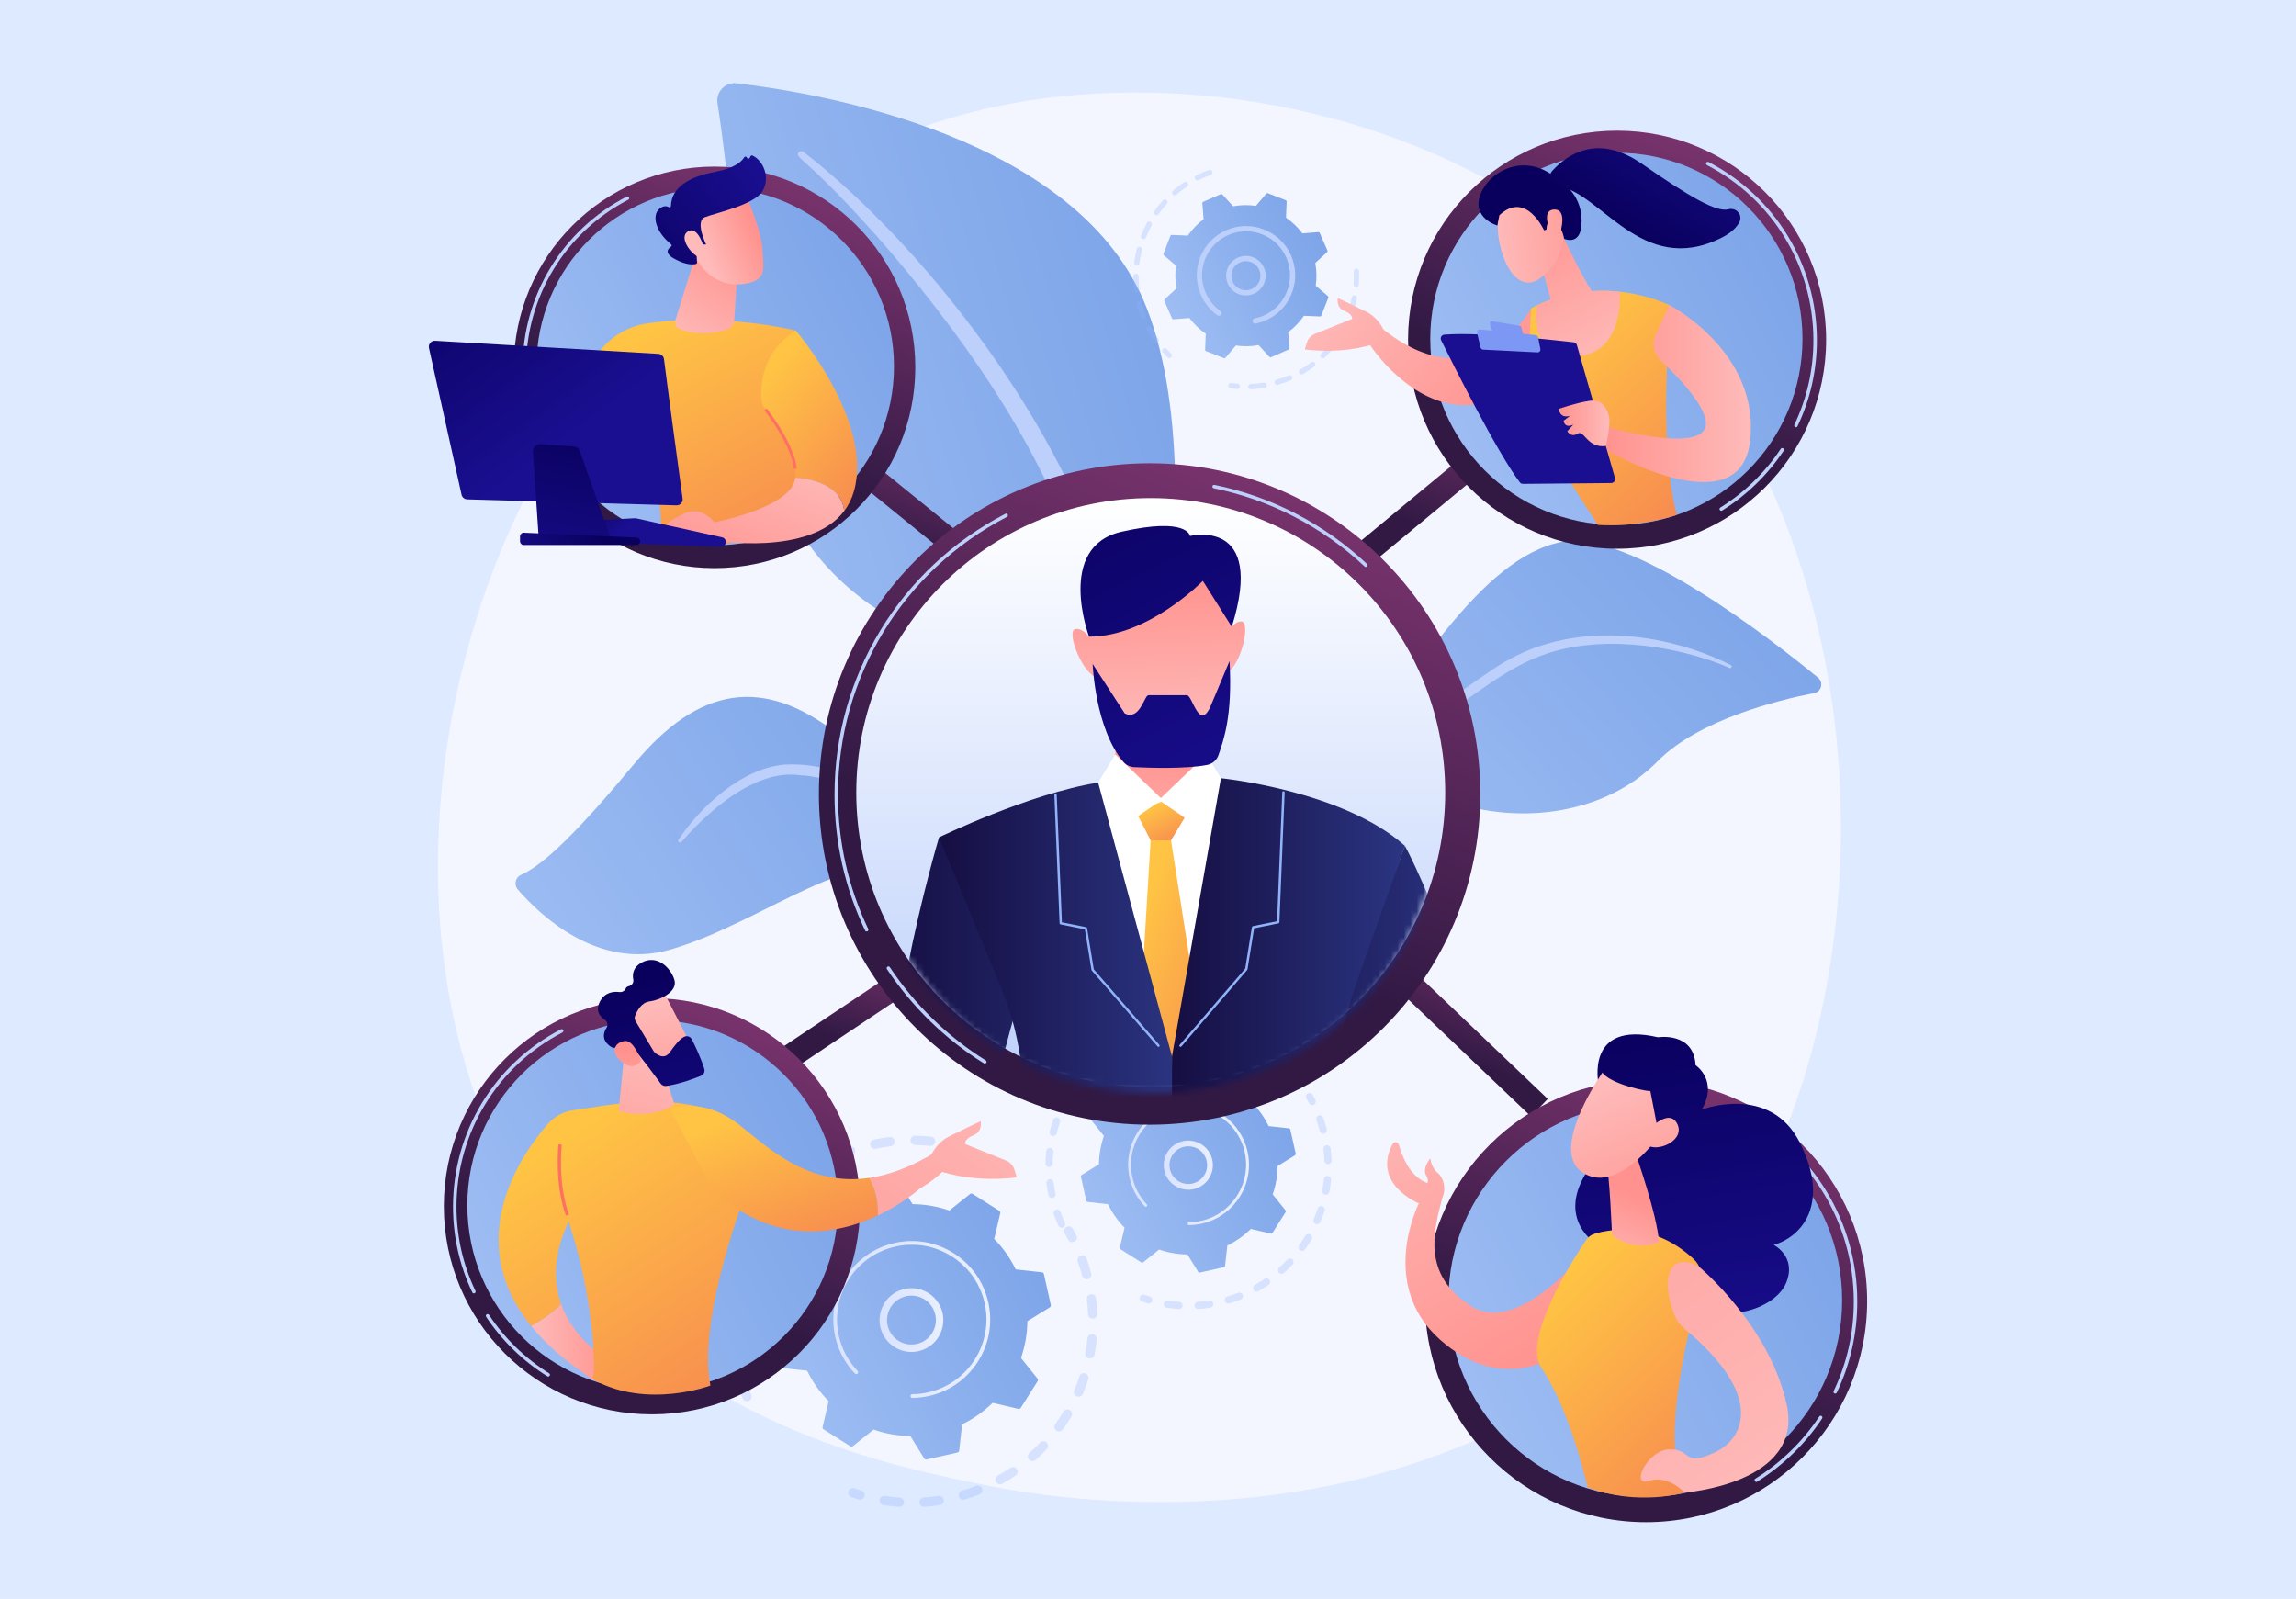 <svg width="359" height="250" viewBox="0 0 359 250" fill="none" xmlns="http://www.w3.org/2000/svg">
<rect width="359" height="250" fill="#DEEAFF"/>
<g clip-path="url(#clip0_690_784)">
<path d="M262.42 203.862C257.915 208.604 253.653 211.662 250.285 214.079C210.7 242.481 163.861 234.202 153.906 232.18C139.206 229.195 110.791 223.423 90.247 199.265C59.167 162.715 64.007 105.131 88.115 67.119C92.525 60.166 115.818 21.576 163.162 15.387C191.814 11.642 225.214 19.195 249.4 39.459C300.171 81.995 296.557 167.924 262.42 203.862Z" fill="#F3F6FF"/>
<path d="M174.384 140.942C174.384 140.942 173.036 112.366 159.354 105.664C145.671 98.962 120.349 95.963 116.502 55.067C114.25 31.124 112.912 20.68 112.189 16.137C111.908 14.364 113.39 12.812 115.173 13.018C127.784 14.479 168.896 21.256 179.332 48.247C191.704 80.244 174.384 140.942 174.384 140.942Z" fill="url(#paint0_linear_690_784)"/>
<path d="M125.607 23.732C140.132 34.944 157.46 55.384 167.411 76.347C168.744 79.824 172.442 87.156 174.769 100.485C176.79 111.595 177.021 123.471 176.091 131.41C176.032 131.912 175.578 132.271 175.076 132.212C174.213 132.111 174.261 131.187 174.271 131.216C175.018 117.713 173.13 101.106 168.172 86.353C161.89 68.252 149.533 51.148 136.988 36.788L135.701 35.378C126.007 24.6 124.131 24.649 124.905 23.794C125.088 23.593 125.394 23.569 125.607 23.732Z" fill="#BDD0FB"/>
<path d="M198.985 133.116C201.603 128.241 206.607 124.508 210.012 120.148C220.832 106.294 231.402 87.282 244.114 84.74C254.695 82.624 277.064 100.047 284.27 105.951C285.17 106.689 284.807 108.141 283.664 108.364C278.031 109.464 265.589 112.525 259.195 119.014C250.768 127.567 237.586 128.675 228.01 125.648C223.364 124.179 218.58 122.89 213.758 124.334C210.929 125.181 208.39 126.803 206.061 128.578C204.341 129.888 201.396 134.457 198.985 133.116Z" fill="url(#paint1_linear_690_784)"/>
<path d="M270.627 103.981C260.161 98.745 246.597 97.331 236.178 102.997L235.19 103.541C232.89 104.827 218.297 114.936 208.083 124.359C207.956 124.477 207.948 124.675 208.065 124.802C208.265 125.019 208.536 124.818 208.499 124.828C214.774 119.784 223.177 113.637 229.647 109.144C236.65 104.209 241.466 100.907 251.342 100.66C262.248 100.542 270.442 104.446 270.415 104.438C270.543 104.492 270.691 104.433 270.746 104.305C270.798 104.182 270.744 104.041 270.627 103.981Z" fill="#BDD0FB"/>
<path d="M162.123 170.942C163.276 171.26 153.837 160.969 151.033 150.693C148.228 140.418 141.995 123.197 130.708 114.554C119.421 105.91 109.396 107.094 99.147 119.45C90.606 129.746 85.068 135.212 81.464 136.792C80.572 137.183 80.327 138.342 80.964 139.078C84.358 143 93.436 151.728 104.754 148.491C119.192 144.363 134.846 130.956 141.994 137.708C149.142 144.461 149.422 149.055 150.413 152.781C151.404 156.507 154.496 168.837 162.123 170.942Z" fill="url(#paint2_linear_690_784)"/>
<path d="M106.094 131.277C109.636 125.994 116.013 120.168 122.569 119.556C131.168 119.072 137.916 123.405 142.744 130.999C144.693 134.246 145.589 136.01 147.228 140.154C147.359 140.485 146.876 140.699 146.718 140.382C145.768 138.475 144.802 136.472 143.57 134.451C136.1 121.31 126.34 121.46 125.913 121.251C125.222 121.476 120.236 119.209 111.273 126.906C109.602 128.355 108.013 129.939 106.564 131.619L106.556 131.629C106.451 131.75 106.268 131.764 106.146 131.659C106.033 131.562 106.013 131.397 106.094 131.277Z" fill="#BDD0FB"/>
<g opacity="0.3">
<path d="M117.027 219.057C116.678 219.173 116.291 219.009 116.135 218.668C115.795 217.92 115.483 217.146 115.206 216.368C115.072 215.99 115.27 215.574 115.648 215.44C115.653 215.438 115.657 215.437 115.662 215.435C116.036 215.31 116.444 215.507 116.577 215.881C116.839 216.62 117.136 217.355 117.459 218.066C117.625 218.431 117.464 218.862 117.098 219.028C117.075 219.039 117.051 219.048 117.027 219.057ZM115.065 213.033C115.038 213.042 115.01 213.05 114.981 213.056C114.588 213.137 114.203 212.885 114.121 212.492C113.954 211.684 113.819 210.861 113.721 210.046C113.673 209.647 113.957 209.287 114.357 209.237C114.755 209.189 115.117 209.474 115.165 209.872C115.258 210.647 115.386 211.429 115.546 212.196C115.621 212.561 115.409 212.918 115.065 213.033ZM114.478 206.728C114.401 206.754 114.318 206.767 114.233 206.765C113.831 206.757 113.512 206.425 113.52 206.024C113.536 205.201 113.589 204.368 113.676 203.549C113.718 203.15 114.077 202.861 114.476 202.903C114.875 202.945 115.164 203.303 115.122 203.703C115.039 204.48 114.99 205.271 114.974 206.053C114.968 206.368 114.761 206.633 114.478 206.728ZM115.315 200.448C115.188 200.491 115.048 200.499 114.909 200.464C114.519 200.366 114.283 199.971 114.38 199.582C114.58 198.783 114.818 197.983 115.085 197.204C115.216 196.825 115.629 196.623 116.009 196.753C116.389 196.883 116.591 197.297 116.46 197.677C116.206 198.416 115.981 199.176 115.791 199.935C115.728 200.185 115.543 200.372 115.315 200.448ZM117.532 194.513C117.354 194.573 117.154 194.564 116.973 194.472C116.615 194.291 116.472 193.853 116.654 193.495C117.025 192.762 117.433 192.035 117.867 191.333C118.078 190.992 118.526 190.886 118.868 191.097C119.209 191.308 119.315 191.756 119.104 192.098C118.692 192.765 118.304 193.456 117.951 194.152C117.86 194.33 117.707 194.455 117.532 194.513ZM121.007 189.217C120.776 189.294 120.513 189.254 120.312 189.087C120.002 188.831 119.96 188.373 120.216 188.063C120.741 187.43 121.3 186.811 121.877 186.224C122.159 185.937 122.619 185.934 122.906 186.216C123.192 186.497 123.196 186.957 122.914 187.244C122.366 187.801 121.835 188.389 121.336 188.992C121.246 189.1 121.131 189.175 121.007 189.217ZM145.731 179.135C145.636 179.167 145.532 179.179 145.425 179.168C144.649 179.087 143.857 179.038 143.075 179.024C142.673 179.017 142.353 178.685 142.361 178.284C142.368 177.883 142.699 177.563 143.101 177.57C143.925 177.585 144.758 177.636 145.577 177.721C145.976 177.763 146.266 178.121 146.224 178.52C146.194 178.813 145.993 179.047 145.731 179.135ZM125.566 184.825C125.279 184.921 124.952 184.831 124.758 184.578C124.514 184.259 124.574 183.803 124.893 183.558C125.546 183.057 126.228 182.579 126.922 182.135C127.261 181.921 127.71 182.018 127.926 182.357C128.143 182.695 128.043 183.145 127.705 183.361C127.046 183.782 126.398 184.236 125.778 184.712C125.712 184.762 125.64 184.8 125.566 184.825ZM139.397 179.19C139.352 179.206 139.304 179.217 139.254 179.223C138.479 179.317 137.696 179.447 136.93 179.608C136.537 179.69 136.151 179.438 136.069 179.045C135.987 178.652 136.238 178.265 136.632 178.184C137.438 178.015 138.261 177.879 139.078 177.779C139.476 177.73 139.839 178.014 139.888 178.413C139.931 178.762 139.718 179.083 139.397 179.19ZM130.991 181.562C130.643 181.678 130.256 181.515 130.1 181.174C129.934 180.809 130.094 180.377 130.46 180.21C131.207 179.869 131.98 179.555 132.756 179.277C132.761 179.275 132.766 179.274 132.771 179.272C133.145 179.147 133.552 179.344 133.686 179.717C133.821 180.095 133.624 180.512 133.246 180.647C132.508 180.91 131.774 181.208 131.064 181.533C131.04 181.544 131.016 181.554 130.991 181.562Z" fill="#91B3FA"/>
<path d="M150.74 180.123C150.605 180.168 150.454 180.174 150.306 180.131C149.946 180.025 149.579 179.926 149.213 179.834C148.823 179.737 148.586 179.342 148.683 178.952C148.78 178.563 149.175 178.325 149.565 178.423C149.95 178.519 150.337 178.624 150.715 178.735C151.101 178.848 151.322 179.252 151.209 179.637C151.139 179.875 150.959 180.05 150.74 180.123Z" fill="#91B3FA"/>
</g>
<g opacity="0.3">
<path d="M167.887 194.174C167.554 194.285 167.181 194.142 167.013 193.821C166.84 193.489 166.656 193.154 166.468 192.828C166.268 192.479 166.387 192.035 166.735 191.834C167.085 191.633 167.528 191.754 167.728 192.102C167.926 192.446 168.119 192.798 168.302 193.148C168.488 193.504 168.35 193.943 167.994 194.129C167.959 194.147 167.923 194.162 167.887 194.174Z" fill="#91B3FA"/>
<path d="M151.791 234.153C151.474 234.259 151.153 234.36 150.83 234.456C150.445 234.57 150.04 234.351 149.926 233.966C149.812 233.581 150.032 233.174 150.416 233.062C151.162 232.84 151.897 232.589 152.61 232.312C152.985 232.166 153.405 232.351 153.551 232.725C153.697 233.1 153.512 233.521 153.137 233.667C152.697 233.838 152.244 234.002 151.791 234.153ZM147.084 235.295C147.045 235.308 147.005 235.318 146.964 235.324C146.162 235.448 145.346 235.539 144.538 235.595C144.138 235.622 143.791 235.32 143.763 234.92C143.735 234.519 144.038 234.17 144.438 234.144C145.205 234.091 145.98 234.004 146.742 233.887C147.139 233.826 147.51 234.098 147.571 234.495C147.626 234.85 147.414 235.185 147.084 235.295ZM156.598 232.034C156.273 232.143 155.907 232.009 155.734 231.698C155.538 231.347 155.664 230.905 156.015 230.709C156.686 230.335 157.35 229.927 157.989 229.497C158.322 229.273 158.774 229.36 158.998 229.693C159.223 230.026 159.135 230.478 158.802 230.703C158.129 231.156 157.429 231.586 156.723 231.979C156.682 232.002 156.641 232.02 156.598 232.034ZM140.854 235.561C140.767 235.59 140.672 235.603 140.575 235.596C139.766 235.541 138.95 235.45 138.149 235.327C137.752 235.266 137.48 234.894 137.542 234.498C137.603 234.1 137.974 233.828 138.371 233.89C139.131 234.007 139.906 234.093 140.674 234.146C141.075 234.173 141.377 234.52 141.35 234.921C141.329 235.223 141.126 235.47 140.854 235.561ZM161.671 228.418C161.404 228.507 161.098 228.436 160.899 228.213C160.631 227.914 160.656 227.454 160.955 227.186C161.527 226.674 162.085 226.13 162.614 225.569C162.89 225.277 163.35 225.264 163.642 225.54C163.934 225.815 163.948 226.275 163.672 226.567C163.115 227.158 162.528 227.73 161.925 228.27C161.849 228.338 161.762 228.387 161.671 228.418ZM165.827 223.775C165.614 223.847 165.371 223.818 165.174 223.678C164.847 223.444 164.771 222.99 165.005 222.663C165.452 222.037 165.879 221.384 166.272 220.723C166.477 220.377 166.923 220.264 167.269 220.47C167.614 220.675 167.727 221.121 167.522 221.466C167.108 222.162 166.659 222.849 166.188 223.508C166.095 223.638 165.968 223.728 165.827 223.775ZM168.873 218.338C168.71 218.392 168.529 218.389 168.359 218.317C167.989 218.161 167.816 217.734 167.973 217.364C168.274 216.654 168.548 215.924 168.788 215.194C168.913 214.812 169.323 214.604 169.705 214.73C170.087 214.855 170.295 215.266 170.169 215.647C169.917 216.416 169.629 217.185 169.312 217.931C169.227 218.131 169.064 218.274 168.873 218.338ZM170.66 212.365C170.547 212.403 170.424 212.413 170.299 212.391C169.904 212.319 169.643 211.94 169.715 211.545C169.853 210.787 169.96 210.015 170.034 209.249C170.072 208.85 170.428 208.557 170.827 208.595C171.227 208.633 171.519 208.989 171.481 209.388C171.404 210.194 171.291 211.008 171.145 211.806C171.096 212.076 170.903 212.284 170.66 212.365ZM171.092 206.144C171.029 206.165 170.961 206.178 170.892 206.181C170.49 206.198 170.151 205.886 170.135 205.485C170.102 204.717 170.037 203.94 169.94 203.176C169.889 202.778 170.173 202.414 170.57 202.364C170.968 202.313 171.332 202.595 171.383 202.993C171.485 203.798 171.554 204.615 171.588 205.424C171.602 205.755 171.391 206.044 171.092 206.144ZM170.148 199.984C170.133 199.989 170.119 199.993 170.104 199.997C169.717 200.101 169.318 199.87 169.214 199.482C169.068 198.935 168.903 198.385 168.723 197.849C168.659 197.654 168.591 197.461 168.523 197.269C168.387 196.891 168.584 196.475 168.962 196.34C169.342 196.195 169.756 196.401 169.892 196.779C169.964 196.981 170.035 197.184 170.103 197.388C170.291 197.953 170.465 198.531 170.619 199.107C170.719 199.48 170.509 199.863 170.148 199.984Z" fill="#91B3FA"/>
<path d="M134.703 234.443C134.566 234.489 134.414 234.495 134.265 234.45C133.888 234.338 133.506 234.215 133.13 234.085C132.75 233.955 132.548 233.541 132.679 233.161C132.81 232.781 133.223 232.579 133.603 232.71C133.96 232.833 134.323 232.95 134.681 233.057C135.066 233.172 135.285 233.577 135.17 233.962C135.099 234.197 134.92 234.371 134.703 234.443Z" fill="#91B3FA"/>
</g>
<path d="M132.962 226.133C133.084 226.21 133.243 226.202 133.356 226.111L136.586 223.527C138.411 224.16 140.35 224.507 142.337 224.524L144.51 228.041C144.586 228.164 144.732 228.226 144.874 228.194L149.714 227.105C149.856 227.073 149.961 226.955 149.977 226.811L150.434 222.702C152.223 221.835 153.826 220.691 155.204 219.337L159.229 220.288C159.37 220.321 159.517 220.261 159.595 220.139L162.247 215.946C162.325 215.823 162.316 215.665 162.225 215.552L159.641 212.322C160.275 210.497 160.621 208.558 160.639 206.57L164.155 204.398C164.278 204.321 164.34 204.175 164.308 204.034L163.219 199.193C163.187 199.052 163.069 198.946 162.925 198.93L158.816 198.474C157.949 196.685 156.805 195.081 155.451 193.704L156.402 189.678C156.435 189.537 156.376 189.39 156.253 189.313L152.06 186.661C151.938 186.583 151.779 186.592 151.666 186.682L148.436 189.266C146.611 188.633 144.672 188.286 142.684 188.269L140.512 184.752C140.436 184.629 140.29 184.568 140.148 184.599L135.308 185.689C135.166 185.721 135.061 185.839 135.044 185.983L134.588 190.091C132.799 190.958 131.196 192.102 129.818 193.456L125.792 192.505C125.651 192.472 125.505 192.532 125.427 192.654L122.775 196.847C122.697 196.97 122.706 197.128 122.797 197.241L125.38 200.471C124.747 202.296 124.4 204.235 124.383 206.223L120.866 208.396C120.743 208.472 120.682 208.618 120.714 208.76L121.803 213.6C121.835 213.741 121.953 213.847 122.097 213.863L126.205 214.32C127.073 216.108 128.217 217.712 129.57 219.09L128.62 223.115C128.586 223.256 128.646 223.403 128.769 223.48L132.962 226.133Z" fill="url(#paint3_linear_690_784)"/>
<path d="M144.088 211.128C141.782 211.898 139.192 210.881 138.062 208.649C136.82 206.196 137.805 203.19 140.258 201.947C141.447 201.345 142.799 201.243 144.064 201.658C145.33 202.072 146.359 202.956 146.96 204.144C148.202 206.598 147.217 209.604 144.763 210.846C144.542 210.958 144.316 211.052 144.088 211.128ZM141.307 202.767C141.129 202.826 140.954 202.899 140.784 202.985C138.903 203.937 138.147 206.243 139.099 208.124C140.052 210.005 142.357 210.761 144.238 209.808C146.119 208.856 146.875 206.551 145.922 204.67C145.461 203.758 144.673 203.081 143.702 202.763C142.913 202.505 142.081 202.509 141.307 202.767Z" fill="url(#paint4_linear_690_784)"/>
<path d="M146.466 217.928C146.07 218.061 145.665 218.174 145.252 218.267C145.123 218.296 144.992 218.323 144.861 218.348C144.216 218.472 143.562 218.544 142.909 218.563C142.9 218.563 142.891 218.564 142.882 218.564C142.857 218.565 142.832 218.565 142.807 218.566C142.758 218.567 142.708 218.567 142.659 218.568C142.53 218.569 142.42 218.486 142.381 218.37C142.371 218.341 142.366 218.311 142.366 218.28C142.364 218.119 142.494 217.988 142.654 217.986C143.481 217.979 144.312 217.882 145.125 217.699C149.163 216.791 152.242 213.88 153.551 210.248C154.28 208.228 154.461 205.985 153.956 203.739C153.867 203.345 153.759 202.958 153.633 202.581C152.784 200.039 151.1 197.884 148.805 196.432C146.168 194.764 143.039 194.222 139.995 194.908C133.709 196.323 129.75 202.585 131.164 208.868C131.251 209.255 131.358 209.637 131.483 210.011C132.025 211.633 132.915 213.118 134.096 214.356C134.127 214.388 134.148 214.425 134.161 214.465C134.196 214.568 134.171 214.687 134.086 214.767C133.97 214.878 133.786 214.874 133.675 214.757C132.435 213.457 131.5 211.898 130.931 210.196C130.8 209.803 130.688 209.403 130.597 208.996C129.112 202.399 133.273 195.824 139.868 194.34C143.063 193.621 146.347 194.189 149.116 195.94C151.526 197.465 153.293 199.727 154.185 202.395C154.317 202.792 154.43 203.198 154.523 203.611C155.243 206.807 154.674 210.091 152.923 212.859C151.398 215.269 149.136 217.037 146.466 217.928Z" fill="url(#paint5_linear_690_784)"/>
<g opacity="0.3">
<path d="M166.171 191.926C165.902 192.016 165.604 191.89 165.484 191.626C165.222 191.05 164.982 190.454 164.769 189.855C164.665 189.563 164.817 189.243 165.109 189.139C165.112 189.138 165.116 189.137 165.119 189.136C165.408 189.04 165.722 189.192 165.824 189.48C166.027 190.049 166.255 190.615 166.504 191.162C166.632 191.444 166.508 191.776 166.226 191.904C166.208 191.913 166.189 191.92 166.171 191.926ZM164.659 187.286C164.639 187.293 164.617 187.299 164.595 187.303C164.292 187.366 163.996 187.171 163.933 186.869C163.804 186.246 163.7 185.612 163.625 184.985C163.588 184.677 163.806 184.399 164.114 184.361C164.421 184.325 164.7 184.544 164.737 184.851C164.809 185.447 164.907 186.05 165.03 186.641C165.088 186.922 164.925 187.197 164.659 187.286ZM164.207 182.428C164.148 182.448 164.084 182.458 164.019 182.457C163.709 182.451 163.463 182.195 163.47 181.886C163.482 181.252 163.522 180.61 163.589 179.979C163.622 179.672 163.898 179.449 164.206 179.481C164.513 179.514 164.736 179.79 164.704 180.098C164.64 180.697 164.602 181.306 164.59 181.908C164.585 182.151 164.425 182.355 164.207 182.428ZM164.853 177.591C164.755 177.623 164.647 177.629 164.539 177.602C164.239 177.527 164.057 177.223 164.132 176.923C164.286 176.307 164.469 175.691 164.675 175.091C164.776 174.799 165.094 174.643 165.387 174.744C165.679 174.844 165.835 175.163 165.735 175.455C165.539 176.025 165.365 176.61 165.219 177.195C165.171 177.388 165.028 177.532 164.853 177.591ZM166.56 173.018C166.423 173.064 166.269 173.057 166.13 172.987C165.854 172.847 165.743 172.51 165.883 172.234C166.17 171.669 166.484 171.109 166.818 170.569C166.981 170.305 167.326 170.224 167.589 170.387C167.852 170.549 167.934 170.894 167.771 171.158C167.453 171.671 167.155 172.204 166.882 172.74C166.813 172.877 166.695 172.973 166.56 173.018ZM169.237 168.938C169.059 168.998 168.856 168.967 168.702 168.838C168.463 168.641 168.43 168.288 168.628 168.05C169.032 167.562 169.463 167.085 169.908 166.632C170.125 166.412 170.48 166.409 170.7 166.626C170.921 166.843 170.924 167.198 170.707 167.418C170.284 167.848 169.875 168.301 169.49 168.765C169.421 168.848 169.333 168.906 169.237 168.938ZM188.284 161.171C188.21 161.196 188.131 161.205 188.049 161.197C187.45 161.134 186.841 161.097 186.238 161.086C185.928 161.08 185.682 160.825 185.688 160.516C185.693 160.207 185.948 159.96 186.258 159.966C186.893 159.977 187.535 160.017 188.165 160.082C188.473 160.114 188.696 160.39 188.664 160.698C188.64 160.923 188.486 161.104 188.284 161.171ZM172.749 165.555C172.529 165.629 172.277 165.559 172.127 165.364C171.939 165.119 171.985 164.767 172.231 164.579C172.734 164.193 173.26 163.824 173.794 163.483C174.056 163.318 174.401 163.393 174.568 163.653C174.734 163.914 174.658 164.26 174.397 164.427C173.89 164.751 173.39 165.101 172.913 165.468C172.862 165.507 172.807 165.536 172.749 165.555ZM183.405 161.214C183.369 161.226 183.333 161.234 183.295 161.239C182.697 161.312 182.094 161.412 181.504 161.536C181.201 161.599 180.904 161.405 180.841 161.102C180.777 160.799 180.971 160.501 181.274 160.439C181.895 160.309 182.53 160.204 183.159 160.127C183.466 160.089 183.745 160.308 183.783 160.615C183.815 160.884 183.652 161.131 183.405 161.214ZM176.929 163.041C176.661 163.13 176.363 163.005 176.243 162.742C176.114 162.461 176.238 162.128 176.519 162C177.095 161.736 177.691 161.494 178.289 161.281C178.292 161.28 178.296 161.278 178.3 161.277C178.588 161.181 178.902 161.332 179.004 161.62C179.109 161.911 178.957 162.232 178.666 162.336C178.098 162.539 177.532 162.769 176.985 163.019C176.966 163.027 176.948 163.035 176.929 163.041Z" fill="#91B3FA"/>
<path d="M192.143 161.933C192.039 161.968 191.923 161.972 191.809 161.939C191.531 161.857 191.248 161.781 190.966 161.71C190.666 161.635 190.483 161.331 190.558 161.031C190.633 160.731 190.937 160.548 191.238 160.623C191.534 160.697 191.832 160.778 192.124 160.864C192.421 160.951 192.591 161.262 192.504 161.559C192.45 161.742 192.311 161.876 192.143 161.933Z" fill="#91B3FA"/>
</g>
<g opacity="0.3">
<path d="M205.353 172.757C205.096 172.843 204.808 172.732 204.679 172.485C204.546 172.229 204.404 171.972 204.259 171.72C204.105 171.452 204.197 171.109 204.465 170.955C204.735 170.8 205.076 170.893 205.23 171.161C205.383 171.426 205.532 171.697 205.672 171.967C205.816 172.241 205.709 172.579 205.435 172.723C205.408 172.737 205.381 172.748 205.353 172.757Z" fill="#91B3FA"/>
<path d="M192.953 203.556C192.708 203.638 192.461 203.716 192.212 203.79C191.916 203.878 191.604 203.709 191.516 203.412C191.428 203.116 191.598 202.802 191.893 202.716C192.468 202.545 193.034 202.351 193.583 202.138C193.872 202.026 194.196 202.168 194.308 202.456C194.421 202.745 194.278 203.069 193.99 203.182C193.65 203.314 193.301 203.44 192.953 203.556ZM189.326 204.436C189.297 204.446 189.266 204.453 189.234 204.458C188.616 204.553 187.987 204.624 187.365 204.667C187.057 204.688 186.789 204.455 186.768 204.147C186.746 203.838 186.98 203.57 187.288 203.549C187.879 203.508 188.476 203.441 189.063 203.351C189.369 203.304 189.655 203.514 189.702 203.819C189.744 204.093 189.58 204.351 189.326 204.436ZM196.656 201.924C196.405 202.007 196.123 201.904 195.99 201.665C195.839 201.395 195.936 201.054 196.206 200.903C196.723 200.615 197.235 200.301 197.727 199.969C197.984 199.796 198.332 199.864 198.505 200.12C198.678 200.377 198.61 200.725 198.353 200.898C197.835 201.247 197.296 201.578 196.752 201.882C196.721 201.899 196.689 201.913 196.656 201.924ZM184.527 204.641C184.46 204.663 184.387 204.673 184.312 204.668C183.689 204.625 183.06 204.555 182.443 204.46C182.138 204.413 181.928 204.127 181.975 203.822C182.022 203.516 182.308 203.306 182.614 203.353C183.2 203.443 183.797 203.51 184.388 203.55C184.697 203.571 184.93 203.839 184.909 204.147C184.893 204.381 184.736 204.571 184.527 204.641ZM200.564 199.138C200.358 199.206 200.122 199.152 199.969 198.98C199.762 198.75 199.782 198.395 200.012 198.189C200.453 197.794 200.883 197.375 201.29 196.944C201.503 196.719 201.857 196.708 202.082 196.921C202.307 197.133 202.318 197.487 202.105 197.712C201.676 198.167 201.224 198.608 200.76 199.024C200.701 199.076 200.634 199.114 200.564 199.138ZM203.766 195.561C203.601 195.616 203.414 195.594 203.262 195.486C203.011 195.306 202.952 194.956 203.132 194.705C203.477 194.222 203.805 193.719 204.108 193.21C204.266 192.944 204.61 192.856 204.876 193.015C205.142 193.173 205.229 193.517 205.071 193.783C204.752 194.318 204.406 194.848 204.044 195.356C203.972 195.456 203.874 195.525 203.766 195.561ZM206.112 191.372C205.987 191.414 205.847 191.412 205.716 191.357C205.431 191.236 205.298 190.907 205.419 190.622C205.65 190.075 205.862 189.513 206.046 188.95C206.143 188.657 206.459 188.496 206.753 188.593C207.047 188.69 207.207 189.006 207.111 189.3C206.916 189.892 206.694 190.484 206.45 191.059C206.385 191.213 206.259 191.323 206.112 191.372ZM207.488 186.771C207.402 186.8 207.307 186.808 207.211 186.791C206.906 186.735 206.705 186.444 206.76 186.14C206.867 185.556 206.949 184.961 207.006 184.371C207.036 184.063 207.31 183.837 207.617 183.867C207.925 183.896 208.151 184.17 208.121 184.478C208.062 185.099 207.975 185.726 207.862 186.34C207.824 186.549 207.676 186.709 207.488 186.771ZM207.821 181.979C207.773 181.995 207.721 182.005 207.667 182.007C207.358 182.02 207.097 181.78 207.084 181.471C207.059 180.879 207.009 180.281 206.934 179.693C206.895 179.386 207.113 179.105 207.419 179.066C207.726 179.027 208.006 179.245 208.045 179.552C208.124 180.171 208.177 180.801 208.203 181.424C208.214 181.679 208.052 181.902 207.821 181.979ZM207.094 177.233C207.083 177.237 207.072 177.24 207.061 177.243C206.762 177.323 206.455 177.146 206.375 176.847C206.262 176.425 206.135 176.002 205.997 175.588C205.947 175.439 205.895 175.29 205.842 175.142C205.738 174.851 205.889 174.53 206.181 174.426C206.474 174.314 206.793 174.473 206.897 174.764C206.953 174.919 207.007 175.076 207.059 175.233C207.205 175.668 207.338 176.114 207.457 176.557C207.534 176.845 207.373 177.14 207.094 177.233Z" fill="#91B3FA"/>
<path d="M179.788 203.78C179.682 203.815 179.565 203.819 179.451 203.785C179.16 203.698 178.866 203.604 178.576 203.504C178.284 203.403 178.128 203.084 178.229 202.792C178.33 202.499 178.648 202.344 178.941 202.444C179.216 202.539 179.496 202.629 179.771 202.712C180.068 202.8 180.236 203.112 180.148 203.408C180.094 203.59 179.955 203.724 179.788 203.78Z" fill="#91B3FA"/>
</g>
<path d="M178.447 197.377C178.541 197.437 178.663 197.43 178.75 197.361L181.239 195.37C182.644 195.858 184.138 196.125 185.67 196.138L187.343 198.847C187.402 198.943 187.515 198.99 187.624 198.965L191.352 198.126C191.461 198.102 191.543 198.011 191.555 197.9L191.907 194.735C193.285 194.067 194.52 193.185 195.582 192.142L198.683 192.875C198.792 192.9 198.905 192.854 198.964 192.76L201.008 189.53C201.067 189.435 201.06 189.314 200.991 189.226L199 186.738C199.488 185.332 199.755 183.838 199.768 182.307L202.478 180.633C202.573 180.575 202.62 180.462 202.595 180.353L201.756 176.624C201.732 176.515 201.641 176.434 201.53 176.422L198.365 176.07C197.697 174.692 196.815 173.457 195.772 172.395L196.505 169.294C196.53 169.185 196.484 169.072 196.39 169.013L193.16 166.969C193.065 166.91 192.944 166.916 192.856 166.986L190.368 168.977C188.962 168.489 187.468 168.222 185.937 168.208L184.263 165.499C184.205 165.404 184.092 165.357 183.983 165.381L180.254 166.221C180.145 166.245 180.064 166.336 180.051 166.447L179.7 169.612C178.322 170.28 177.086 171.162 176.025 172.205L172.924 171.472C172.815 171.446 172.702 171.492 172.642 171.587L170.599 174.817C170.539 174.911 170.546 175.033 170.616 175.121L172.606 177.609C172.119 179.015 171.851 180.508 171.838 182.04L169.129 183.714C169.034 183.772 168.987 183.885 169.011 183.994L169.85 187.723C169.875 187.831 169.966 187.913 170.077 187.925L173.242 188.277C173.91 189.655 174.791 190.89 175.834 191.952L175.102 195.053C175.076 195.162 175.122 195.274 175.217 195.334L178.447 197.377Z" fill="url(#paint6_linear_690_784)"/>
<path d="M187.018 185.819C185.242 186.412 183.246 185.628 182.376 183.909C181.419 182.019 182.178 179.703 184.068 178.746C184.984 178.282 186.025 178.203 187 178.522C187.975 178.842 188.768 179.522 189.231 180.438C190.188 182.328 189.429 184.644 187.539 185.601C187.368 185.687 187.194 185.76 187.018 185.819ZM184.876 179.377C184.739 179.423 184.604 179.479 184.473 179.545C183.024 180.279 182.442 182.055 183.175 183.504C183.909 184.953 185.685 185.536 187.134 184.802C188.583 184.068 189.165 182.292 188.431 180.843C188.076 180.141 187.469 179.619 186.721 179.374C186.113 179.175 185.472 179.178 184.876 179.377Z" fill="url(#paint7_linear_690_784)"/>
<path d="M188.85 191.057C188.545 191.159 188.233 191.246 187.915 191.318C187.815 191.34 187.714 191.361 187.614 191.38C187.117 191.476 186.613 191.531 186.11 191.546C186.103 191.546 186.096 191.546 186.089 191.547C186.07 191.547 186.05 191.548 186.031 191.548C185.993 191.549 185.955 191.549 185.917 191.55C185.818 191.551 185.733 191.486 185.703 191.397C185.695 191.375 185.691 191.352 185.691 191.328C185.69 191.204 185.79 191.103 185.913 191.102C186.55 191.096 187.19 191.021 187.817 190.88C190.928 190.181 193.299 187.938 194.308 185.14C194.87 183.584 195.009 181.856 194.62 180.126C194.552 179.822 194.469 179.524 194.371 179.233C193.717 177.275 192.42 175.615 190.652 174.497C188.62 173.212 186.21 172.795 183.865 173.322C179.022 174.413 175.972 179.237 177.062 184.077C177.129 184.376 177.211 184.669 177.307 184.958C177.725 186.207 178.411 187.351 179.32 188.305C179.344 188.33 179.361 188.358 179.371 188.389C179.397 188.468 179.378 188.56 179.313 188.622C179.223 188.707 179.081 188.704 178.996 188.614C178.041 187.612 177.321 186.411 176.882 185.1C176.781 184.797 176.695 184.489 176.625 184.176C175.481 179.093 178.686 174.029 183.767 172.885C186.229 172.331 188.759 172.769 190.891 174.118C192.748 175.292 194.109 177.035 194.796 179.091C194.898 179.396 194.985 179.709 195.057 180.027C195.611 182.489 195.173 185.019 193.825 187.152C192.65 189.008 190.907 190.37 188.85 191.057Z" fill="url(#paint8_linear_690_784)"/>
<g opacity="0.3">
<path d="M183.031 55.93C182.877 56.017 182.679 55.996 182.545 55.866C182.297 55.624 182.053 55.372 181.819 55.115C181.667 54.948 181.679 54.69 181.846 54.538C182.013 54.385 182.271 54.398 182.423 54.565C182.646 54.81 182.879 55.051 183.116 55.282C183.277 55.439 183.281 55.697 183.123 55.859C183.095 55.888 183.064 55.911 183.031 55.93Z" fill="#91B3FA"/>
<path d="M180.991 53.54C180.811 53.641 180.579 53.592 180.457 53.419C180.113 52.931 179.79 52.42 179.497 51.9C179.435 51.791 179.375 51.68 179.315 51.569C179.209 51.369 179.298 51.123 179.482 51.015C179.681 50.909 179.929 50.984 180.035 51.182C180.092 51.289 180.15 51.395 180.209 51.499C180.488 51.995 180.796 52.483 181.125 52.948C181.255 53.133 181.211 53.387 181.027 53.518C181.015 53.525 181.003 53.533 180.991 53.54ZM178.989 49.801C178.972 49.81 178.954 49.819 178.936 49.826C178.725 49.907 178.488 49.803 178.407 49.593C178.145 48.918 177.923 48.221 177.747 47.521C177.691 47.302 177.825 47.08 178.043 47.025C178.262 46.97 178.484 47.102 178.539 47.321C178.707 47.989 178.919 48.654 179.169 49.297C179.243 49.489 179.163 49.703 178.989 49.801ZM177.953 45.688C177.908 45.713 177.857 45.73 177.802 45.737C177.579 45.765 177.375 45.605 177.347 45.382C177.259 44.664 177.215 43.933 177.216 43.21C177.216 42.984 177.399 42.802 177.625 42.802C177.851 42.802 178.033 42.986 178.033 43.211C178.032 43.901 178.074 44.598 178.158 45.282C178.179 45.451 178.093 45.609 177.953 45.688ZM177.96 41.446C177.886 41.487 177.799 41.506 177.709 41.495C177.485 41.467 177.326 41.262 177.354 41.039C177.445 40.32 177.581 39.601 177.759 38.901C177.814 38.683 178.037 38.551 178.255 38.606C178.474 38.662 178.606 38.884 178.551 39.103C178.381 39.77 178.251 40.456 178.165 41.141C178.148 41.274 178.069 41.384 177.96 41.446ZM179.003 37.334C178.9 37.392 178.773 37.405 178.654 37.359C178.444 37.277 178.34 37.041 178.421 36.83C178.684 36.157 178.99 35.492 179.332 34.856C179.439 34.657 179.687 34.583 179.885 34.69C180.084 34.797 180.159 35.045 180.052 35.243C179.725 35.85 179.433 36.483 179.183 37.127C179.147 37.218 179.082 37.29 179.003 37.334ZM181.012 33.601C180.878 33.676 180.708 33.673 180.575 33.578C180.391 33.448 180.347 33.193 180.478 33.009C180.896 32.419 181.355 31.85 181.842 31.317C181.995 31.151 182.253 31.139 182.419 31.291C182.586 31.444 182.597 31.702 182.445 31.869C181.98 32.376 181.543 32.919 181.144 33.481C181.108 33.532 181.062 33.572 181.012 33.601ZM183.871 30.473C183.705 30.567 183.489 30.533 183.361 30.382C183.214 30.21 183.235 29.953 183.406 29.806C183.955 29.338 184.54 28.899 185.145 28.5C185.336 28.379 185.587 28.428 185.711 28.617C185.835 28.805 185.783 29.058 185.595 29.183C185.017 29.563 184.459 29.982 183.936 30.428C183.916 30.445 183.894 30.46 183.871 30.473ZM189.372 27.316C189.352 27.328 189.33 27.338 189.307 27.346C188.745 27.543 188.183 27.774 187.639 28.033C187.556 28.072 187.475 28.111 187.395 28.151C187.193 28.251 186.948 28.169 186.848 27.967C186.747 27.764 186.828 27.513 187.032 27.419C187.117 27.377 187.203 27.335 187.29 27.294C187.859 27.024 188.447 26.781 189.037 26.575C189.25 26.5 189.482 26.612 189.557 26.825C189.624 27.015 189.542 27.221 189.372 27.316Z" fill="#91B3FA"/>
</g>
<g opacity="0.3">
<path d="M203.728 58.484C203.533 58.593 203.287 58.526 203.174 58.333C203.061 58.138 203.127 57.887 203.322 57.774C203.91 57.433 204.482 57.054 205.021 56.646C205.202 56.513 205.458 56.545 205.594 56.726C205.73 56.906 205.694 57.162 205.514 57.298C204.948 57.725 204.348 58.124 203.733 58.481C203.731 58.482 203.729 58.483 203.728 58.484ZM201.86 59.422C201.848 59.429 201.834 59.436 201.821 59.442C201.167 59.723 200.49 59.967 199.808 60.167C199.592 60.23 199.365 60.107 199.301 59.89C199.237 59.673 199.363 59.447 199.578 59.383C200.229 59.192 200.875 58.959 201.498 58.691C201.705 58.602 201.946 58.698 202.035 58.905C202.118 59.099 202.04 59.321 201.86 59.422ZM207.056 55.969C206.898 56.058 206.694 56.033 206.562 55.897C206.405 55.736 206.409 55.477 206.571 55.32C207.059 54.847 207.522 54.34 207.947 53.813C208.09 53.638 208.346 53.611 208.522 53.753C208.697 53.894 208.724 54.152 208.583 54.327C208.137 54.879 207.651 55.41 207.14 55.906C207.114 55.931 207.085 55.952 207.056 55.969ZM197.856 60.596C197.815 60.619 197.77 60.635 197.721 60.643C197.019 60.758 196.303 60.832 195.592 60.861C195.367 60.87 195.177 60.695 195.167 60.469C195.158 60.244 195.334 60.054 195.559 60.044C196.236 60.017 196.919 59.947 197.589 59.837C197.811 59.8 198.022 59.951 198.058 60.173C198.087 60.347 198.001 60.514 197.856 60.596ZM209.676 52.725C209.55 52.796 209.39 52.797 209.259 52.715C209.068 52.596 209.01 52.344 209.129 52.153C209.488 51.578 209.816 50.975 210.103 50.36C210.198 50.155 210.441 50.067 210.646 50.163C210.85 50.258 210.939 50.502 210.843 50.706C210.542 51.35 210.199 51.983 209.822 52.585C209.785 52.645 209.734 52.692 209.676 52.725ZM211.443 48.946C211.346 49.001 211.228 49.016 211.115 48.979C210.901 48.909 210.784 48.678 210.854 48.464C211.065 47.818 211.239 47.153 211.371 46.489C211.415 46.268 211.63 46.124 211.851 46.168C212.072 46.212 212.216 46.427 212.172 46.648C212.034 47.344 211.852 48.041 211.63 48.718C211.597 48.818 211.528 48.898 211.443 48.946ZM212.253 44.853C212.185 44.891 212.106 44.911 212.022 44.904C211.797 44.888 211.629 44.691 211.645 44.467C211.696 43.789 211.706 43.102 211.673 42.426C211.663 42.201 211.837 42.01 212.062 41.999C212.288 41.988 212.479 42.162 212.49 42.388C212.523 43.097 212.513 43.817 212.46 44.528C212.45 44.669 212.368 44.788 212.253 44.853Z" fill="#91B3FA"/>
<path d="M193.667 60.765C193.598 60.804 193.518 60.823 193.433 60.816C193.085 60.788 192.736 60.748 192.395 60.7C192.172 60.668 192.017 60.462 192.048 60.238C192.081 60.015 192.287 59.86 192.51 59.891C192.835 59.937 193.168 59.975 193.5 60.002C193.725 60.021 193.893 60.218 193.874 60.443C193.862 60.583 193.781 60.701 193.667 60.765Z" fill="#91B3FA"/>
</g>
<path d="M191.374 56.001C191.456 56.033 191.549 56.009 191.607 55.942L193.239 54.026C194.403 54.194 195.602 54.178 196.792 53.959L198.495 55.81C198.555 55.875 198.65 55.895 198.73 55.859L201.498 54.651C201.579 54.615 201.628 54.532 201.621 54.444L201.42 51.937C202.39 51.212 203.216 50.344 203.883 49.376L206.399 49.48C206.487 49.484 206.568 49.431 206.6 49.349L207.702 46.537C207.734 46.455 207.711 46.362 207.643 46.304L205.727 44.672C205.895 43.508 205.879 42.309 205.66 41.119L207.511 39.416C207.576 39.356 207.596 39.262 207.561 39.181L206.352 36.413C206.317 36.333 206.234 36.283 206.146 36.29L203.638 36.491C202.914 35.522 202.045 34.695 201.077 34.028L201.182 31.512C201.185 31.424 201.132 31.343 201.05 31.311L198.239 30.209C198.157 30.177 198.063 30.201 198.006 30.268L196.373 32.184C195.21 32.016 194.011 32.032 192.821 32.251L191.117 30.4C191.057 30.335 190.963 30.315 190.882 30.35L188.115 31.559C188.034 31.595 187.984 31.677 187.992 31.765L188.192 34.273C187.223 34.998 186.397 35.866 185.729 36.834L183.214 36.73C183.126 36.726 183.045 36.779 183.013 36.861L181.911 39.672C181.879 39.755 181.902 39.848 181.969 39.906L183.886 41.538C183.717 42.702 183.734 43.901 183.952 45.09L182.101 46.794C182.036 46.854 182.016 46.948 182.052 47.029L183.26 49.796C183.296 49.877 183.379 49.927 183.467 49.92L185.974 49.719C186.699 50.688 187.567 51.515 188.535 52.182L188.431 54.697C188.427 54.786 188.48 54.866 188.562 54.899L191.374 56.001Z" fill="url(#paint9_linear_690_784)"/>
<path d="M196.317 45.801C195.743 46.124 195.083 46.255 194.417 46.17C193.598 46.066 192.869 45.65 192.364 44.997C191.32 43.651 191.567 41.706 192.914 40.662C194.264 39.62 196.205 39.866 197.249 41.212C197.754 41.865 197.975 42.675 197.872 43.494C197.768 44.313 197.351 45.042 196.698 45.547C196.576 45.642 196.449 45.727 196.317 45.801ZM193.692 41.123C193.596 41.177 193.503 41.239 193.414 41.308C192.423 42.076 192.242 43.506 193.01 44.497C193.381 44.977 193.918 45.283 194.52 45.36C195.122 45.436 195.718 45.273 196.198 44.902C196.678 44.53 196.985 43.993 197.061 43.391C197.138 42.789 196.975 42.193 196.603 41.712C195.905 40.811 194.657 40.58 193.692 41.123Z" fill="#BDD0FB"/>
<path d="M198.605 49.746C198.38 49.873 198.147 49.989 197.905 50.095C197.425 50.305 196.923 50.466 196.412 50.574C196.389 50.579 196.366 50.584 196.343 50.588C196.165 50.624 195.991 50.539 195.906 50.389C195.886 50.352 195.871 50.312 195.862 50.269C195.817 50.048 195.961 49.833 196.181 49.788C196.659 49.691 197.129 49.542 197.578 49.346L197.578 49.346C197.602 49.336 197.627 49.324 197.651 49.313C198.709 48.839 199.608 48.12 200.292 47.222C200.663 46.734 200.971 46.194 201.206 45.611C201.207 45.606 201.209 45.602 201.211 45.597C201.217 45.582 201.223 45.568 201.228 45.553C201.899 43.843 201.863 41.973 201.128 40.29C201.032 40.072 200.927 39.861 200.812 39.656C200.037 38.281 198.824 37.223 197.334 36.639C195.624 35.969 193.755 36.005 192.071 36.74C190.389 37.476 189.091 38.823 188.421 40.533C187.75 42.244 187.786 44.113 188.522 45.797C188.615 46.011 188.719 46.22 188.833 46.422C189.327 47.299 190.008 48.058 190.828 48.643C190.879 48.679 190.919 48.724 190.947 48.775C191.022 48.908 191.019 49.079 190.924 49.212C190.793 49.396 190.538 49.439 190.354 49.308C189.436 48.654 188.674 47.805 188.122 46.824C187.994 46.597 187.877 46.364 187.773 46.124C186.95 44.24 186.91 42.149 187.66 40.235C188.41 38.322 189.859 36.814 191.744 35.992C193.627 35.169 195.718 35.128 197.632 35.879C199.298 36.532 200.656 37.715 201.523 39.254C201.651 39.482 201.769 39.719 201.876 39.962C203.469 43.609 202.001 47.834 198.605 49.746Z" fill="#BDD0FB"/>
<path d="M119.133 170.436L117.024 167.279L147.205 147.117L149.314 150.274L119.133 170.436Z" fill="url(#paint10_linear_690_784)"/>
<path d="M239.382 174.563L211.358 147.829L213.979 145.082L242.003 171.816L239.382 174.563Z" fill="url(#paint11_linear_690_784)"/>
<path d="M207.41 93.938L204.988 91.013L241.416 60.862L243.837 63.787L207.41 93.938Z" fill="url(#paint12_linear_690_784)"/>
<path d="M162.767 98.629L128.519 70.803L130.913 67.856L165.161 95.682L162.767 98.629Z" fill="url(#paint13_linear_690_784)"/>
<path d="M179.752 175.852C208.31 175.852 231.462 152.7 231.462 124.142C231.462 95.583 208.31 72.432 179.752 72.432C151.193 72.432 128.042 95.583 128.042 124.142C128.042 152.7 151.193 175.852 179.752 175.852Z" fill="url(#paint14_linear_690_784)"/>
<path d="M135.511 145.639C135.41 145.639 135.313 145.582 135.266 145.484C132.095 138.825 130.487 131.681 130.487 124.249C130.487 105.702 140.723 88.873 157.201 80.328C157.334 80.259 157.498 80.311 157.567 80.444C157.636 80.577 157.584 80.741 157.451 80.81C141.153 89.26 131.029 105.906 131.029 124.249C131.029 131.599 132.619 138.665 135.756 145.251C135.821 145.386 135.763 145.548 135.628 145.612C135.59 145.63 135.55 145.639 135.511 145.639Z" fill="#BDD0FB"/>
<path d="M153.985 166.298C153.936 166.298 153.886 166.285 153.842 166.257C147.834 162.519 142.592 157.423 138.682 151.521C138.6 151.397 138.634 151.228 138.759 151.146C138.883 151.063 139.052 151.097 139.135 151.222C143.002 157.059 148.187 162.099 154.128 165.797C154.256 165.876 154.295 166.043 154.215 166.17C154.164 166.253 154.076 166.298 153.985 166.298Z" fill="#BDD0FB"/>
<path d="M213.559 88.646C213.493 88.646 213.426 88.622 213.374 88.573C206.767 82.377 198.61 78.148 189.785 76.342C189.639 76.312 189.544 76.169 189.574 76.022C189.604 75.875 189.747 75.78 189.894 75.811C198.817 77.636 207.065 81.913 213.745 88.177C213.854 88.279 213.859 88.451 213.757 88.56C213.703 88.617 213.631 88.646 213.559 88.646Z" fill="#BDD0FB"/>
<path d="M179.93 169.961C205.358 169.961 225.972 149.347 225.972 123.919C225.972 98.49 205.358 77.876 179.93 77.876C154.501 77.876 133.887 98.49 133.887 123.919C133.887 149.347 154.501 169.961 179.93 169.961Z" fill="url(#paint15_linear_690_784)"/>
<mask id="mask0_690_784" style="mask-type:luminance" maskUnits="userSpaceOnUse" x="134" y="80" width="92" height="91">
<path d="M180.112 170.908C205.058 170.908 225.281 150.685 225.281 125.739C225.281 100.792 205.058 80.569 180.112 80.569C155.165 80.569 134.942 100.792 134.942 125.739C134.942 150.685 155.165 170.908 180.112 170.908Z" fill="white"/>
</mask>
<g mask="url(#mask0_690_784)">
<path d="M205.026 190.637L198.625 123.569C183.253 117.888 163.87 124.237 163.87 124.237L160.877 190.637H205.026Z" fill="white"/>
<path d="M174.564 112.207L174.276 121.727C174.247 122.668 174.831 123.517 175.719 123.83C178.153 124.689 183.193 125.994 187.968 124.284C188.932 123.939 189.512 122.953 189.363 121.941L187.931 112.207H174.564Z" fill="url(#paint16_linear_690_784)"/>
<path d="M177.276 190.637C178.97 188.944 179.911 187.731 179.911 187.731L177.906 182.05C177.906 182.05 161.531 191.407 156.184 186.728C150.837 182.05 159.86 154.647 159.86 154.647L146.827 130.921C146.827 130.921 135.888 167.392 139.566 187.322C139.92 189.241 141.593 190.637 143.544 190.637H177.276Z" fill="url(#paint17_linear_690_784)"/>
<path d="M174.39 117.953L181.83 125.086L176.457 128.75L171.708 122.357L174.39 117.953Z" fill="white"/>
<path d="M188.639 117.953L181.199 125.086L186.572 128.75L191.321 122.357L188.639 117.953Z" fill="white"/>
<path d="M169.695 94.83C169.695 94.83 171.366 111.873 175.042 116.217C175.042 116.217 186.07 117.22 190.08 114.88C190.08 114.88 192.921 106.359 192.587 94.997C192.587 94.997 193.134 84.657 181.726 83.802C168.359 82.799 169.695 94.83 169.695 94.83Z" fill="url(#paint18_linear_690_784)"/>
<path d="M191.417 100.177C191.417 100.177 192.42 97.169 194.09 97.169C195.761 97.169 193.756 105.189 191.417 105.189V100.177Z" fill="url(#paint19_linear_690_784)"/>
<path d="M171.216 100.966C171.216 100.966 169.817 98.121 168.161 98.347C166.506 98.572 169.574 106.249 171.892 105.933L171.216 100.966Z" fill="url(#paint20_linear_690_784)"/>
<path d="M170.849 103.822C170.849 103.822 171.224 114.002 175.701 119.165C176.112 119.639 176.707 119.915 177.333 119.945C179.619 120.055 185.461 120.251 188.755 119.595C189.575 119.431 190.25 118.853 190.52 118.062C191.33 115.688 192.736 111.943 192.252 103.351L189.565 109.755C187.574 115.048 186.493 108.623 185.569 108.698H179.554C178.92 108.749 178.217 112.708 175.868 111.548L170.849 103.822Z" fill="url(#paint21_linear_690_784)"/>
<path d="M188.075 90.82C188.075 90.82 179.561 99.576 170.284 99.542C170.284 99.542 165.017 85.473 175.376 83.133C185.736 80.794 186.07 83.802 186.07 83.802C186.07 83.802 197.992 80.813 192.604 98.007L188.075 90.82Z" fill="url(#paint22_linear_690_784)"/>
<path d="M190.898 190.637H221.924C223.32 190.637 224.619 189.918 225.359 188.733C238.726 167.346 219.678 132.257 219.678 132.257L209.653 158.657C209.653 158.657 218.341 167.346 213.663 181.047C208.984 194.749 189.936 184.055 189.936 184.055L190.605 190.404C190.605 190.404 190.708 190.489 190.898 190.637Z" fill="url(#paint23_linear_690_784)"/>
<path d="M180.73 125.696L177.954 127.585L179.911 131.39H183.101L185.233 127.852L181.6 125.367L180.73 125.696Z" fill="url(#paint24_linear_690_784)"/>
<path d="M179.911 131.39L177.746 167.442L183.253 177.401L188.796 167.802L183.101 131.39H179.911Z" fill="url(#paint25_linear_690_784)"/>
<path d="M156.599 154.616C158.969 160.365 160.102 166.549 159.921 172.764L159.403 190.638H184.531L183.253 165.176L171.708 122.361C161.014 124.032 146.827 130.921 146.827 130.921L156.599 154.616Z" fill="url(#paint26_linear_690_784)"/>
<path d="M207.549 190.637L208.316 175.809C208.316 168.218 209.611 160.682 212.146 153.526L219.678 132.258C209.987 123.569 190.903 121.673 190.903 121.673L183.253 165.176V190.638L207.549 190.637Z" fill="url(#paint27_linear_690_784)"/>
<path d="M181.136 163.678C181.084 163.678 181.033 163.656 180.996 163.614L170.709 151.75C170.687 151.725 170.672 151.693 170.666 151.659L169.63 145.3L165.822 144.534C165.739 144.517 165.677 144.446 165.674 144.36L164.855 124.229C164.851 124.127 164.931 124.041 165.033 124.037C165.139 124.033 165.221 124.112 165.225 124.214L166.038 144.2L169.828 144.963C169.904 144.978 169.962 145.038 169.974 145.114L171.023 151.548L181.276 163.372C181.343 163.449 181.334 163.566 181.257 163.633C181.222 163.663 181.179 163.678 181.136 163.678Z" fill="#91B3FA"/>
<path d="M184.586 163.678C184.543 163.678 184.5 163.663 184.465 163.632C184.388 163.565 184.379 163.447 184.446 163.369L194.699 151.444L195.748 144.956C195.76 144.88 195.819 144.819 195.894 144.803L199.685 144.034L200.497 123.879C200.501 123.775 200.579 123.696 200.69 123.7C200.792 123.704 200.871 123.791 200.867 123.894L200.048 144.196C200.045 144.282 199.984 144.354 199.9 144.371L196.093 145.144L195.056 151.557C195.05 151.591 195.035 151.623 195.013 151.649L184.726 163.613C184.689 163.656 184.638 163.678 184.586 163.678Z" fill="#91B3FA"/>
</g>
<path d="M101.933 221.136C119.903 221.136 134.471 206.568 134.471 188.599C134.471 170.629 119.903 156.061 101.933 156.061C83.963 156.061 69.396 170.629 69.396 188.599C69.396 206.568 83.963 221.136 101.933 221.136Z" fill="url(#paint28_linear_690_784)"/>
<path d="M74.096 202.226C73.995 202.226 73.897 202.169 73.851 202.071C71.849 197.868 70.834 193.357 70.834 188.666C70.834 176.958 77.296 166.334 87.698 160.941C87.83 160.872 87.994 160.923 88.063 161.056C88.132 161.189 88.08 161.353 87.947 161.422C77.726 166.722 71.376 177.161 71.376 188.666C71.376 193.276 72.374 197.708 74.341 201.838C74.405 201.973 74.348 202.135 74.212 202.199C74.175 202.217 74.135 202.226 74.096 202.226Z" fill="#BDD0FB"/>
<path d="M85.72 215.225C85.671 215.225 85.621 215.212 85.577 215.184C81.784 212.824 78.475 209.607 76.007 205.882C75.925 205.757 75.959 205.589 76.084 205.506C76.208 205.423 76.377 205.458 76.46 205.582C78.885 209.243 82.137 212.404 85.863 214.723C85.991 214.803 86.029 214.97 85.95 215.097C85.899 215.18 85.811 215.225 85.72 215.225Z" fill="#BDD0FB"/>
<path d="M102.045 217.429C118.046 217.429 131.016 204.459 131.016 188.458C131.016 172.458 118.046 159.487 102.045 159.487C86.045 159.487 73.074 172.458 73.074 188.458C73.074 204.459 86.045 217.429 102.045 217.429Z" fill="url(#paint29_linear_690_784)"/>
<path d="M87.734 203.881C86.396 205.309 84.427 206.542 83.041 207.312C85.111 209.87 87.911 212.432 91.619 214.94L92.317 215.544L93.169 215.916L96.08 213.246C96.08 213.246 89.979 210.21 87.734 203.881Z" fill="url(#paint30_linear_690_784)"/>
<path d="M118.937 181.332C117.841 179.958 116.881 178.485 116.077 176.968C114.956 174.848 115.987 178.34 115.681 175.946C107.279 169.884 94.628 172.952 89.734 173.569C88.13 173.771 86.662 174.562 85.605 175.786C81.412 180.638 72.21 193.924 83.041 207.312C84.427 206.542 86.396 205.309 87.734 203.881C86.536 200.503 86.438 196.187 88.949 190.894C89.034 191.313 89.141 191.728 89.269 192.137C92.731 203.102 92.915 212.227 92.907 214.33C92.906 214.615 92.552 215.578 92.802 215.717C101.152 220.36 111.079 216.641 111.079 216.641C109 206.304 116.346 186.608 118.366 182.16C118.507 181.85 118.702 181.571 118.937 181.332Z" fill="url(#paint31_linear_690_784)"/>
<path d="M97.608 164.756L96.73 173.726C96.73 173.726 101.776 175.245 105.446 172.656L102.866 164.504L97.608 164.756Z" fill="url(#paint32_linear_690_784)"/>
<path d="M103.463 154.533C103.584 154.647 108.588 164.474 108.588 164.474L102.916 167.212L96.79 158.603C96.79 158.603 101.43 152.619 103.463 154.533Z" fill="url(#paint33_linear_690_784)"/>
<path d="M99.3 158.841C99.198 159.103 99.223 159.395 99.368 159.636L102.196 164.351C102.239 164.422 102.29 164.487 102.351 164.544C102.688 164.857 103.84 165.769 104.731 164.528C105.49 163.47 106.202 162.508 106.965 162.112C107.411 161.88 107.96 162.065 108.186 162.513C108.652 163.437 109.555 165.32 110.122 167.105C110.264 167.553 110.033 168.033 109.598 168.21C108.449 168.675 106.18 169.516 104.165 169.794C103.835 169.84 103.507 169.7 103.31 169.431C102.444 168.244 100.001 164.926 99.168 164.096C98.393 163.324 96.964 163.615 96.32 163.8C96.076 163.87 95.815 163.837 95.597 163.705C94.944 163.312 93.804 162.332 94.847 160.672C95.106 160.26 94.974 159.71 94.567 159.442C93.837 158.963 93.046 158.062 93.8 156.603C94.563 155.126 95.927 154.994 96.855 155.107C97.266 155.157 97.683 154.942 97.841 154.559C97.911 154.389 98.05 154.244 98.308 154.192C98.794 154.093 99.114 153.648 99.019 153.16C98.855 152.325 98.978 151.239 100.312 150.506C102.759 149.16 104.903 151.352 105.448 153.203C105.993 155.054 103.257 156.361 101.536 156.58C100.272 156.74 99.578 158.12 99.3 158.841Z" fill="url(#paint34_linear_690_784)"/>
<path d="M100.23 165.827C100.23 165.827 99.142 162.643 97.749 162.76C96.356 162.877 95.26 164.265 96.986 165.825C99.133 167.765 100.23 165.827 100.23 165.827Z" fill="url(#paint35_linear_690_784)"/>
<path d="M88.489 190.074C86.653 185.049 87.319 178.982 87.326 178.921L87.832 178.979C87.825 179.039 87.174 184.989 88.968 189.899L88.489 190.074Z" fill="url(#paint36_linear_690_784)"/>
<path d="M135.991 184.153C126.489 185.579 120.296 179.583 115.681 175.946C109.588 171.144 104.846 173.481 104.846 173.481L111.344 185.882C121.048 195.031 130.997 192.999 137.27 190.034C137.366 187.639 136.726 185.634 135.991 184.153Z" fill="url(#paint37_linear_690_784)"/>
<path d="M149.346 178.484L146.195 180.18C142.416 182.481 139.034 183.697 135.991 184.153C136.726 185.635 137.366 187.639 137.269 190.035C141.262 188.147 143.766 185.882 143.766 185.882C150.904 181.625 149.346 178.484 149.346 178.484Z" fill="url(#paint38_linear_690_784)"/>
<path d="M158.629 182.925C158.426 182.248 157.926 181.701 157.271 181.438L150.876 178.866C150.876 178.866 150.779 178.046 152.227 177.489C153.675 176.931 153.336 175.31 153.336 175.31C153.336 175.31 151.358 176.212 148.463 177.643C146.807 178.461 145.878 179.906 145.385 180.994L147.031 183.159C150.973 184.343 154.961 184.57 158.983 184.1L158.629 182.925Z" fill="url(#paint39_linear_690_784)"/>
<path d="M257.377 238C276.47 238 291.948 222.522 291.948 203.429C291.948 184.336 276.47 168.858 257.377 168.858C238.283 168.858 222.805 184.336 222.805 203.429C222.805 222.522 238.283 238 257.377 238Z" fill="url(#paint40_linear_690_784)"/>
<path d="M286.953 217.891C286.914 217.891 286.875 217.883 286.837 217.865C286.702 217.8 286.644 217.638 286.709 217.503C288.8 213.113 289.86 208.402 289.86 203.501C289.86 191.271 283.11 180.173 272.245 174.539C272.112 174.47 272.06 174.306 272.129 174.173C272.197 174.04 272.362 173.989 272.494 174.058C283.541 179.785 290.403 191.067 290.403 203.501C290.403 208.483 289.325 213.273 287.198 217.736C287.152 217.834 287.055 217.891 286.953 217.891Z" fill="#BDD0FB"/>
<path d="M274.603 231.703C274.513 231.703 274.424 231.658 274.373 231.575C274.294 231.448 274.333 231.281 274.46 231.201C278.421 228.736 281.878 225.376 284.456 221.484C284.539 221.359 284.707 221.325 284.832 221.408C284.957 221.49 284.991 221.659 284.909 221.784C282.288 225.74 278.774 229.156 274.746 231.662C274.702 231.69 274.652 231.703 274.603 231.703Z" fill="#BDD0FB"/>
<path d="M257.258 234.062C274.258 234.062 288.04 220.28 288.04 203.28C288.04 186.28 274.258 172.498 257.258 172.498C240.257 172.498 226.476 186.28 226.476 203.28C226.476 220.28 240.257 234.062 257.258 234.062Z" fill="url(#paint41_linear_690_784)"/>
<path d="M217.733 178.869C217.959 178.437 218.598 178.505 218.729 178.974C219.211 180.712 220.38 183.745 222.832 184.822C222.956 184.876 223.073 184.931 223.186 184.986C223.297 184.653 223.299 184.265 223.032 183.858C222.27 182.693 223.646 181.102 223.646 181.102C223.646 181.102 223.737 182.503 224.803 183.386C225.72 184.146 226.161 185.837 225.534 187.225C224.206 192.38 222.219 199.198 229.96 204.179C237.701 209.16 248.603 194.778 248.603 194.778L243.192 211.932C243.192 211.932 234.841 218.095 225.126 209.428C215.412 200.762 221.851 188.152 221.851 188.152C221.851 188.152 214.441 185.163 217.733 178.869Z" fill="url(#paint42_linear_690_784)"/>
<path d="M249.959 169.576C249.959 169.576 247.716 159.515 259.24 162.178C259.24 162.178 264.833 161.264 265.118 166.544C265.118 166.544 268.723 168.92 266.083 173.489C266.083 173.489 276.799 169.35 281.468 178.743C286.137 188.135 281.845 193.303 277.346 194.649C277.346 194.649 280.991 196.479 279.266 200.612C277.541 204.744 268.803 207.657 263.642 202.632C263.642 202.632 248.955 204.573 249.249 194.199C249.249 194.199 242.418 189.788 249.593 181.214C256.767 172.641 249.959 169.576 249.959 169.576Z" fill="url(#paint43_linear_690_784)"/>
<path d="M249.326 192.894C251.641 192.2 258.384 190.918 264.797 196.836C265.885 197.84 266.329 199.365 265.941 200.794C264.219 207.135 259.398 225.256 263.383 233.363C263.383 233.363 256.234 235.569 248.247 232.578C248.247 232.578 245.538 220.498 241.036 213.922C237.927 209.381 245.992 196.871 248.033 193.849C248.342 193.391 248.797 193.053 249.326 192.894Z" fill="url(#paint44_linear_690_784)"/>
<path d="M255.72 180.295C255.72 180.295 259.144 189.982 259.402 194.256C259.402 194.256 255.617 195.977 252.05 193.072C252.05 193.072 251.676 183.396 251.135 181.663L255.72 180.295Z" fill="url(#paint45_linear_690_784)"/>
<path d="M250.963 167.087C250.963 167.087 242.005 179.623 247.36 183.264C252.714 186.905 259.091 177.996 259.091 177.996C259.091 177.996 261.169 171.135 258.996 168.808C256.823 166.48 250.963 167.087 250.963 167.087Z" fill="url(#paint46_linear_690_784)"/>
<path d="M255.109 164.092C255.109 164.092 250.994 165.067 250.417 166.928C249.84 168.79 256.252 170.517 258.049 170.601L259.497 178.115C259.497 178.115 263.776 171.047 262.081 166.965C260.386 162.883 255.109 164.092 255.109 164.092Z" fill="url(#paint47_linear_690_784)"/>
<path d="M257.354 177.074C257.354 177.074 260.841 173.036 262.227 175.668C263.614 178.301 259.089 180.277 257.523 178.985L257.354 177.074Z" fill="url(#paint48_linear_690_784)"/>
<path d="M265.715 198.102C265.715 198.102 276.655 207.194 279.37 219.618C282.085 232.042 263.383 233.363 263.383 233.363C263.383 233.363 260.845 230.528 257.83 231.539C254.816 232.55 257.597 226.591 261.124 226.606C264.65 226.622 263.017 229.411 268.005 227.151C272.865 224.95 275.869 218.141 263.47 207.821C262.751 207.223 262.177 206.46 261.832 205.591C259.423 199.527 261.334 195.552 265.715 198.102Z" fill="url(#paint49_linear_690_784)"/>
<path d="M252.848 85.8C270.9 85.8 285.533 71.166 285.533 53.115C285.533 35.064 270.9 20.43 252.848 20.43C234.797 20.43 220.164 35.064 220.164 53.115C220.164 71.166 234.797 85.8 252.848 85.8Z" fill="url(#paint50_linear_690_784)"/>
<path d="M280.811 66.803C280.772 66.803 280.733 66.794 280.695 66.776C280.56 66.712 280.502 66.55 280.567 66.415C282.543 62.266 283.545 57.814 283.545 53.183C283.545 41.626 277.166 31.139 266.898 25.814C266.765 25.745 266.714 25.582 266.782 25.449C266.851 25.315 267.016 25.264 267.148 25.333C277.597 30.751 284.087 41.422 284.087 53.183C284.087 57.895 283.068 62.425 281.056 66.648C281.01 66.746 280.913 66.803 280.811 66.803Z" fill="#BDD0FB"/>
<path d="M269.135 79.861C269.044 79.861 268.956 79.816 268.905 79.733C268.825 79.606 268.864 79.439 268.991 79.359C272.735 77.029 276.002 73.854 278.438 70.177C278.521 70.052 278.688 70.017 278.814 70.1C278.939 70.183 278.973 70.352 278.891 70.476C276.412 74.218 273.088 77.449 269.278 79.82C269.234 79.848 269.184 79.861 269.135 79.861Z" fill="#BDD0FB"/>
<path d="M252.736 82.077C268.809 82.077 281.838 69.047 281.838 52.974C281.838 36.901 268.809 23.872 252.736 23.872C236.663 23.872 223.634 36.901 223.634 52.974C223.634 69.047 236.663 82.077 252.736 82.077Z" fill="url(#paint51_linear_690_784)"/>
<path d="M261.024 47.689C261.521 47.904 258.959 67.952 262.177 80.51C262.177 80.51 256.788 82.412 249.852 82.086C249.852 82.086 238.272 64.408 237.969 62.372C237.626 60.064 239.399 48.231 239.399 48.231C239.399 48.231 248.764 42.389 261.024 47.689Z" fill="url(#paint52_linear_690_784)"/>
<path d="M246.126 55.741C240.403 55.935 239.948 51.031 240.274 47.761C242.156 46.837 246.938 44.93 253.261 45.611C253.378 48.403 252.997 55.508 246.126 55.741Z" fill="url(#paint53_linear_690_784)"/>
<path d="M244.427 37.054C244.427 37.054 247.27 43.061 248.93 45.594C249.418 46.337 249.268 47.332 248.579 47.893C247.791 48.533 246.512 49.168 244.525 49.188C243.689 49.196 242.955 48.631 242.735 47.825L240.861 40.963L244.427 37.054Z" fill="url(#paint54_linear_690_784)"/>
<path d="M239.399 48.23C239.399 48.23 231.034 63.516 215.923 51.205L214.201 53.934C214.201 53.934 225.265 71.024 238.904 59.163L239.399 48.23Z" fill="url(#paint55_linear_690_784)"/>
<path d="M204.342 53.568C204.527 52.95 204.984 52.45 205.583 52.209L211.428 49.858C211.428 49.858 211.516 49.109 210.193 48.599C208.87 48.09 209.179 46.608 209.179 46.608C209.179 46.608 210.987 47.432 213.634 48.74C215.147 49.489 215.996 50.809 216.447 51.803L214.942 53.782C211.34 54.864 207.695 55.071 204.018 54.642L204.342 53.568Z" fill="url(#paint56_linear_690_784)"/>
<path d="M261.024 47.689C261.024 47.689 275.219 55.04 273.651 68.909C272.083 82.778 250.581 70.046 250.581 70.046L251.103 66.708C251.103 66.708 264.257 70.525 266.448 67.242C268.056 64.834 262.668 59.192 259.682 56.356C258.587 55.315 258.272 53.697 258.901 52.324L261.024 47.689Z" fill="url(#paint57_linear_690_784)"/>
<path d="M252.517 74.746L246.564 53.957C246.496 53.721 246.295 53.549 246.051 53.521C244.973 53.395 241.848 53.042 238.239 52.736C233.893 52.369 228.845 52.071 225.829 52.324C225.4 52.36 225.141 52.814 225.332 53.2C227.047 56.67 234.102 70.785 237.635 75.409C237.752 75.562 237.933 75.652 238.126 75.65L251.938 75.522C252.34 75.518 252.628 75.132 252.517 74.746Z" fill="url(#paint58_linear_690_784)"/>
<path d="M237.622 50.934L233.306 50.215C233.076 50.177 232.888 50.396 232.961 50.618L233.388 51.912C233.425 52.025 233.523 52.106 233.641 52.122L237.794 52.677C238.009 52.706 238.186 52.511 238.137 52.3L237.872 51.169C237.844 51.047 237.745 50.955 237.622 50.934Z" fill="#7D97F4"/>
<path d="M240.853 54.588L240.498 52.736C240.462 52.55 240.309 52.41 240.12 52.391L231.403 51.506C231.11 51.476 230.875 51.745 230.944 52.032L231.498 54.34C231.542 54.525 231.703 54.658 231.893 54.667L240.411 55.096C240.689 55.11 240.906 54.861 240.853 54.588Z" fill="#7D97F4"/>
<path d="M251.079 69.724C251.079 69.724 251.908 66.314 251.573 65.104C251.239 63.894 250.591 62.339 248.431 62.684C246.27 63.03 243.722 63.94 243.722 63.94C243.722 63.94 243.851 65.516 245.493 65.007L244.475 65.795C244.475 65.795 244.62 67.057 246.007 66.383L245.06 67.428C245.06 67.428 245.656 68.464 246.676 67.799C247.696 67.135 248.185 70.134 251.079 69.724Z" fill="url(#paint59_linear_690_784)"/>
<path d="M234.708 32.107C234.708 32.107 233.391 35.147 234.938 39.77C236.485 44.393 239.012 44.794 240.613 43.651C242.213 42.509 244.289 40.467 244.547 36.279C244.805 32.092 236.521 28.261 234.708 32.107Z" fill="url(#paint60_linear_690_784)"/>
<path d="M241.423 36.007C241.423 36.007 238.63 29.75 234.441 33.648L234.118 35.258C234.118 35.258 230.128 34.122 231.44 30.506C232.751 26.892 237.518 24.439 241.785 26.782C246.052 29.125 247.502 31.885 247.273 35.176C247.044 38.467 244.577 37.341 244.577 37.341C244.577 37.341 244.102 34.922 242.944 34.492C241.785 34.062 241.81 35.893 241.81 35.893L241.423 36.007Z" fill="url(#paint61_linear_690_784)"/>
<path d="M242.384 36.083C242.384 36.083 240.929 32.875 242.967 32.759C245.004 32.644 244.175 35.852 243.769 37.022L242.384 36.083Z" fill="url(#paint62_linear_690_784)"/>
<path d="M243.541 29.101C242.399 28.962 241.94 27.552 242.716 26.703C245.222 23.965 249.953 20.926 256.693 25.589C264.285 30.841 268.392 33.217 270.258 32.718C271.482 32.391 272.547 33.602 271.969 34.73C271.541 35.565 270.67 36.436 269.062 37.23C256.651 43.353 250.236 29.916 243.541 29.101Z" fill="url(#paint63_linear_690_784)"/>
<path d="M111.723 88.83C129.06 88.83 143.115 74.775 143.115 57.438C143.115 40.101 129.06 26.047 111.723 26.047C94.386 26.047 80.332 40.101 80.332 57.438C80.332 74.775 94.386 88.83 111.723 88.83Z" fill="url(#paint64_linear_690_784)"/>
<path d="M84.867 70.595C84.765 70.595 84.668 70.538 84.621 70.44C82.689 66.383 81.71 62.031 81.71 57.503C81.71 46.204 87.946 35.951 97.985 30.746C98.117 30.677 98.281 30.729 98.35 30.862C98.419 30.995 98.367 31.158 98.234 31.227C88.376 36.339 82.252 46.407 82.252 57.503C82.252 61.949 83.214 66.224 85.111 70.207C85.176 70.342 85.118 70.504 84.983 70.569C84.945 70.586 84.906 70.595 84.867 70.595Z" fill="#BDD0FB"/>
<path d="M96.081 83.136C96.032 83.136 95.983 83.123 95.938 83.096C92.278 80.818 89.085 77.714 86.703 74.118C86.62 73.993 86.654 73.825 86.779 73.743C86.903 73.66 87.072 73.694 87.155 73.819C89.494 77.35 92.631 80.398 96.225 82.635C96.352 82.714 96.391 82.881 96.311 83.008C96.26 83.091 96.172 83.136 96.081 83.136Z" fill="white"/>
<path d="M111.831 85.254C127.268 85.254 139.782 72.74 139.782 57.303C139.782 41.866 127.268 29.352 111.831 29.352C96.395 29.352 83.881 41.866 83.881 57.303C83.881 72.74 96.395 85.254 111.831 85.254Z" fill="url(#paint65_linear_690_784)"/>
<path d="M124.425 51.681C124.425 51.681 113.148 48.852 101.233 50.558C97.881 51.038 94.911 52.988 93.102 55.851C89.843 61.01 85.234 70.202 86.209 79.789L91.325 81.054C91.325 81.054 94.861 69.677 98.84 65.046C98.84 65.046 103.553 75.789 103.315 81.689C103.308 81.855 103.298 82.018 103.283 82.177C102.742 87.948 125.907 83.254 125.907 83.254L124.425 51.681Z" fill="url(#paint66_linear_690_784)"/>
<path d="M115.325 41.986L114.811 49.984C114.763 50.728 114.281 51.359 113.606 51.559C112.051 52.02 109.114 52.575 106.235 51.414C105.708 51.202 105.437 50.578 105.614 50.009L109.423 37.778L115.325 41.986Z" fill="url(#paint67_linear_690_784)"/>
<path d="M116.612 30.401C116.612 30.401 119.045 35.989 119.208 38.922C119.371 41.855 120.003 43.758 116.612 44.349C113.221 44.939 110.364 43.25 108.817 40.328C108.817 40.328 106.392 35.827 106.936 33.983C107.48 32.14 116.612 30.401 116.612 30.401Z" fill="url(#paint68_linear_690_784)"/>
<path d="M109.975 38.228H110.404C110.404 38.228 108.638 34.605 110.19 33.968C111.742 33.332 117.89 32.078 119.216 29.897C120.495 27.794 119.354 25.077 117.648 24.317C117.54 24.269 117.413 24.32 117.358 24.424L117.216 24.692C117.12 24.875 116.849 24.847 116.792 24.648C116.737 24.459 116.483 24.418 116.379 24.585C115.973 25.237 114.873 26.298 111.924 26.842C107.74 27.614 104.974 29.308 104.906 32.2C104.902 32.383 104.706 32.484 104.549 32.388C104.24 32.2 103.746 32.112 103.085 32.667C101.937 33.633 102.407 36.139 104.925 38.201C105.045 38.299 105.044 38.486 104.914 38.57C104.458 38.867 103.777 39.575 105.541 40.517C107.345 41.482 108.413 41.377 108.816 41.274C108.924 41.246 108.997 41.147 108.99 41.035L108.832 38.473C108.824 38.34 108.929 38.228 109.062 38.228H109.975V38.228Z" fill="url(#paint69_linear_690_784)"/>
<path d="M110.081 38.764C110.081 38.764 109.153 35.195 107.552 36.196C105.952 37.196 108.383 40.195 109.67 40.328L110.081 38.764Z" fill="url(#paint70_linear_690_784)"/>
<path d="M124.355 74.68C124.854 71.152 121.201 65.967 119.69 64C119.258 63.437 119.016 62.749 119.01 62.039C118.966 57.044 121.064 53.835 124.424 51.681C124.424 51.681 136.622 65.892 133.517 76.823C133.181 78.002 132.662 79.016 132.003 79.887C131.514 75.768 126.754 74.87 124.355 74.68Z" fill="url(#paint71_linear_690_784)"/>
<path d="M124.127 73.315L124.592 73.262C124.198 69.803 121.162 65.532 119.876 63.857L119.505 64.142C120.768 65.787 123.746 69.972 124.127 73.315Z" fill="url(#paint72_linear_690_784)"/>
<path d="M124.259 75.168C124.301 75.01 124.331 74.846 124.355 74.68C126.754 74.87 131.514 75.768 132.004 79.887C126.56 87.086 111.556 84.489 111.556 84.489V81.687C111.556 81.687 123.079 79.547 124.259 75.168Z" fill="url(#paint73_linear_690_784)"/>
<path d="M112.999 83.715C112.999 83.715 110.783 78.488 106.88 80.342C102.976 82.196 103.283 83.41 103.283 83.41L112.999 83.715Z" fill="url(#paint74_linear_690_784)"/>
<path d="M113.496 84.8C113.465 85.195 113.128 85.496 112.732 85.483L92.503 84.777C92.189 84.766 91.916 84.558 91.822 84.257L91.235 82.379C91.091 81.917 91.42 81.443 91.903 81.418L99.279 81.026C99.346 81.022 99.413 81.028 99.479 81.042L112.918 84.018C113.278 84.098 113.525 84.432 113.496 84.8Z" fill="url(#paint75_linear_690_784)"/>
<path d="M99.937 84.062L99.38 81.468L91.803 81.83L92.302 83.981L99.937 84.062Z" fill="url(#paint76_linear_690_784)"/>
<path d="M103.821 56.145C104.25 59.649 106.179 73.886 106.731 77.954C106.809 78.526 106.355 79.029 105.778 79.012L73.052 78.076C72.624 78.064 72.258 77.762 72.166 77.344L67.075 54.418C66.94 53.812 67.423 53.245 68.043 53.281L102.948 55.326C103.399 55.352 103.766 55.697 103.821 56.145Z" fill="url(#paint77_linear_690_784)"/>
<path d="M90.667 70.522L95.504 84.25L84.257 84.489L83.321 70.605C83.277 69.953 83.817 69.412 84.469 69.456L89.721 69.804C90.151 69.833 90.523 70.115 90.667 70.522Z" fill="url(#paint78_linear_690_784)"/>
<path d="M100.063 84.446C100.187 84.824 99.906 85.212 99.508 85.212H81.895C81.573 85.212 81.311 84.951 81.311 84.628V83.873C81.311 83.54 81.588 83.275 81.921 83.289L99.533 84.045C99.776 84.055 99.987 84.215 100.063 84.446Z" fill="url(#paint79_linear_690_784)"/>
</g>
<defs>
<linearGradient id="paint0_linear_690_784" x1="88.836" y1="213.745" x2="259.899" y2="163.696" gradientUnits="userSpaceOnUse">
<stop stop-color="#B3CDFA"/>
<stop offset="1" stop-color="#6C98E3"/>
</linearGradient>
<linearGradient id="paint1_linear_690_784" x1="171.057" y1="161.127" x2="291.666" y2="50.321" gradientUnits="userSpaceOnUse">
<stop stop-color="#B3CDFA"/>
<stop offset="1" stop-color="#6C98E3"/>
</linearGradient>
<linearGradient id="paint2_linear_690_784" x1="54.039" y1="206.222" x2="197.643" y2="107.42" gradientUnits="userSpaceOnUse">
<stop stop-color="#B3CDFA"/>
<stop offset="1" stop-color="#6C98E3"/>
</linearGradient>
<linearGradient id="paint3_linear_690_784" x1="106.508" y1="253.018" x2="195.317" y2="206.609" gradientUnits="userSpaceOnUse">
<stop stop-color="#B3CDFA"/>
<stop offset="1" stop-color="#6C98E3"/>
</linearGradient>
<linearGradient id="paint4_linear_690_784" x1="137.524" y1="206.395" x2="147.497" y2="206.395" gradientUnits="userSpaceOnUse">
<stop stop-color="#DAE3FE"/>
<stop offset="1" stop-color="#E9EFFD"/>
</linearGradient>
<linearGradient id="paint5_linear_690_784" x1="130.296" y1="206.302" x2="154.827" y2="206.302" gradientUnits="userSpaceOnUse">
<stop stop-color="#DAE3FE"/>
<stop offset="1" stop-color="#E9EFFD"/>
</linearGradient>
<linearGradient id="paint6_linear_690_784" x1="158.068" y1="218.089" x2="226.484" y2="182.337" gradientUnits="userSpaceOnUse">
<stop stop-color="#B3CDFA"/>
<stop offset="1" stop-color="#6C98E3"/>
</linearGradient>
<linearGradient id="paint7_linear_690_784" x1="181.962" y1="182.172" x2="189.645" y2="182.172" gradientUnits="userSpaceOnUse">
<stop stop-color="#DAE3FE"/>
<stop offset="1" stop-color="#E9EFFD"/>
</linearGradient>
<linearGradient id="paint8_linear_690_784" x1="176.393" y1="182.1" x2="195.291" y2="182.1" gradientUnits="userSpaceOnUse">
<stop stop-color="#DAE3FE"/>
<stop offset="1" stop-color="#E9EFFD"/>
</linearGradient>
<linearGradient id="paint9_linear_690_784" x1="173.491" y1="70.707" x2="226.07" y2="43.231" gradientUnits="userSpaceOnUse">
<stop stop-color="#B3CDFA"/>
<stop offset="1" stop-color="#6C98E3"/>
</linearGradient>
<linearGradient id="paint10_linear_690_784" x1="131.218" y1="162.332" x2="136.76" y2="143.34" gradientUnits="userSpaceOnUse">
<stop stop-color="#311944"/>
<stop offset="1" stop-color="#893976"/>
</linearGradient>
<linearGradient id="paint11_linear_690_784" x1="224.83" y1="164.317" x2="233.628" y2="141.682" gradientUnits="userSpaceOnUse">
<stop stop-color="#311944"/>
<stop offset="1" stop-color="#893976"/>
</linearGradient>
<linearGradient id="paint12_linear_690_784" x1="222.066" y1="82.443" x2="231.058" y2="56.304" gradientUnits="userSpaceOnUse">
<stop stop-color="#311944"/>
<stop offset="1" stop-color="#893976"/>
</linearGradient>
<linearGradient id="paint13_linear_690_784" x1="144.626" y1="87.934" x2="152.902" y2="63.546" gradientUnits="userSpaceOnUse">
<stop stop-color="#311944"/>
<stop offset="1" stop-color="#893976"/>
</linearGradient>
<linearGradient id="paint14_linear_690_784" x1="173.504" y1="139.91" x2="205.252" y2="61.337" gradientUnits="userSpaceOnUse">
<stop stop-color="#311944"/>
<stop offset="1" stop-color="#893976"/>
</linearGradient>
<linearGradient id="paint15_linear_690_784" x1="179.93" y1="77.876" x2="179.93" y2="169.961" gradientUnits="userSpaceOnUse">
<stop stop-color="white"/>
<stop offset="1" stop-color="#BDD0FB"/>
</linearGradient>
<linearGradient id="paint16_linear_690_784" x1="179.731" y1="136.496" x2="181.989" y2="117.177" gradientUnits="userSpaceOnUse">
<stop stop-color="#FEBBBA"/>
<stop offset="1" stop-color="#FF928E"/>
</linearGradient>
<linearGradient id="paint17_linear_690_784" x1="179.886" y1="160.788" x2="138.799" y2="160.788" gradientUnits="userSpaceOnUse">
<stop stop-color="#2B3582"/>
<stop offset="1" stop-color="#150E42"/>
</linearGradient>
<linearGradient id="paint18_linear_690_784" x1="181.835" y1="114.871" x2="180.972" y2="89.98" gradientUnits="userSpaceOnUse">
<stop stop-color="#FEBBBA"/>
<stop offset="1" stop-color="#FF928E"/>
</linearGradient>
<linearGradient id="paint19_linear_690_784" x1="193.502" y1="114.467" x2="192.638" y2="89.575" gradientUnits="userSpaceOnUse">
<stop stop-color="#FEBBBA"/>
<stop offset="1" stop-color="#FF928E"/>
</linearGradient>
<linearGradient id="paint20_linear_690_784" x1="170.231" y1="115.274" x2="169.367" y2="90.383" gradientUnits="userSpaceOnUse">
<stop stop-color="#FEBBBA"/>
<stop offset="1" stop-color="#FF928E"/>
</linearGradient>
<linearGradient id="paint21_linear_690_784" x1="162.645" y1="69.595" x2="193.772" y2="131.007" gradientUnits="userSpaceOnUse">
<stop stop-color="#09005D"/>
<stop offset="1" stop-color="#1A0F91"/>
</linearGradient>
<linearGradient id="paint22_linear_690_784" x1="168.399" y1="66.678" x2="199.526" y2="128.091" gradientUnits="userSpaceOnUse">
<stop stop-color="#09005D"/>
<stop offset="1" stop-color="#1A0F91"/>
</linearGradient>
<linearGradient id="paint23_linear_690_784" x1="230.092" y1="161.456" x2="189.926" y2="161.456" gradientUnits="userSpaceOnUse">
<stop stop-color="#2B3582"/>
<stop offset="1" stop-color="#150E42"/>
</linearGradient>
<linearGradient id="paint24_linear_690_784" x1="180.178" y1="125.954" x2="184.79" y2="135.233" gradientUnits="userSpaceOnUse">
<stop stop-color="#FFC444"/>
<stop offset="1" stop-color="#F36F56"/>
</linearGradient>
<linearGradient id="paint25_linear_690_784" x1="181.122" y1="135.873" x2="211.594" y2="148.057" gradientUnits="userSpaceOnUse">
<stop stop-color="#FFC444"/>
<stop offset="1" stop-color="#F36F56"/>
</linearGradient>
<linearGradient id="paint26_linear_690_784" x1="184.508" y1="156.51" x2="146.817" y2="156.51" gradientUnits="userSpaceOnUse">
<stop stop-color="#2B3582"/>
<stop offset="1" stop-color="#150E42"/>
</linearGradient>
<linearGradient id="paint27_linear_690_784" x1="219.656" y1="156.166" x2="183.243" y2="156.166" gradientUnits="userSpaceOnUse">
<stop stop-color="#2B3582"/>
<stop offset="1" stop-color="#150E42"/>
</linearGradient>
<linearGradient id="paint28_linear_690_784" x1="98.002" y1="198.52" x2="117.979" y2="149.08" gradientUnits="userSpaceOnUse">
<stop stop-color="#311944"/>
<stop offset="1" stop-color="#893976"/>
</linearGradient>
<linearGradient id="paint29_linear_690_784" x1="54.212" y1="250.4" x2="172.205" y2="188.741" gradientUnits="userSpaceOnUse">
<stop stop-color="#B3CDFA"/>
<stop offset="1" stop-color="#6C98E3"/>
</linearGradient>
<linearGradient id="paint30_linear_690_784" x1="83.041" y1="209.898" x2="96.08" y2="209.898" gradientUnits="userSpaceOnUse">
<stop stop-color="#FEBBBA"/>
<stop offset="1" stop-color="#FF928E"/>
</linearGradient>
<linearGradient id="paint31_linear_690_784" x1="90.477" y1="176.71" x2="131.201" y2="237.368" gradientUnits="userSpaceOnUse">
<stop stop-color="#FFC444"/>
<stop offset="1" stop-color="#F36F56"/>
</linearGradient>
<linearGradient id="paint32_linear_690_784" x1="102.996" y1="162.356" x2="95.865" y2="193.172" gradientUnits="userSpaceOnUse">
<stop stop-color="#FEBBBA"/>
<stop offset="1" stop-color="#FF928E"/>
</linearGradient>
<linearGradient id="paint33_linear_690_784" x1="101.814" y1="156.391" x2="105.329" y2="177.073" gradientUnits="userSpaceOnUse">
<stop stop-color="#FEBBBA"/>
<stop offset="1" stop-color="#FF928E"/>
</linearGradient>
<linearGradient id="paint34_linear_690_784" x1="98.989" y1="153.087" x2="109.583" y2="190.361" gradientUnits="userSpaceOnUse">
<stop stop-color="#09005D"/>
<stop offset="1" stop-color="#1A0F91"/>
</linearGradient>
<linearGradient id="paint35_linear_690_784" x1="98.765" y1="178.966" x2="98.14" y2="164.442" gradientUnits="userSpaceOnUse">
<stop stop-color="#FEBBBA"/>
<stop offset="1" stop-color="#FF928E"/>
</linearGradient>
<linearGradient id="paint36_linear_690_784" x1="327.727" y1="-89.396" x2="282.162" y2="-37.322" gradientUnits="userSpaceOnUse">
<stop stop-color="#FF928E"/>
<stop offset="1" stop-color="#FE7062"/>
</linearGradient>
<linearGradient id="paint37_linear_690_784" x1="114.756" y1="174.825" x2="126.859" y2="208.127" gradientUnits="userSpaceOnUse">
<stop stop-color="#FFC444"/>
<stop offset="1" stop-color="#F36F56"/>
</linearGradient>
<linearGradient id="paint38_linear_690_784" x1="159.001" y1="161.603" x2="115.364" y2="217.433" gradientUnits="userSpaceOnUse">
<stop stop-color="#FEBBBA"/>
<stop offset="1" stop-color="#FF928E"/>
</linearGradient>
<linearGradient id="paint39_linear_690_784" x1="164.841" y1="166.168" x2="121.204" y2="221.998" gradientUnits="userSpaceOnUse">
<stop stop-color="#FEBBBA"/>
<stop offset="1" stop-color="#FF928E"/>
</linearGradient>
<linearGradient id="paint40_linear_690_784" x1="253.2" y1="213.971" x2="274.425" y2="161.44" gradientUnits="userSpaceOnUse">
<stop stop-color="#311944"/>
<stop offset="1" stop-color="#893976"/>
</linearGradient>
<linearGradient id="paint41_linear_690_784" x1="206.434" y1="269.094" x2="331.803" y2="203.58" gradientUnits="userSpaceOnUse">
<stop stop-color="#B3CDFA"/>
<stop offset="1" stop-color="#6C98E3"/>
</linearGradient>
<linearGradient id="paint42_linear_690_784" x1="214.428" y1="166.792" x2="243.531" y2="213.435" gradientUnits="userSpaceOnUse">
<stop stop-color="#FEBBBA"/>
<stop offset="1" stop-color="#FF928E"/>
</linearGradient>
<linearGradient id="paint43_linear_690_784" x1="260.044" y1="157.462" x2="269.881" y2="217.665" gradientUnits="userSpaceOnUse">
<stop stop-color="#09005D"/>
<stop offset="1" stop-color="#1A0F91"/>
</linearGradient>
<linearGradient id="paint44_linear_690_784" x1="248.198" y1="196.355" x2="288.408" y2="237.52" gradientUnits="userSpaceOnUse">
<stop stop-color="#FFC444"/>
<stop offset="1" stop-color="#F36F56"/>
</linearGradient>
<linearGradient id="paint45_linear_690_784" x1="250.272" y1="199.057" x2="255.728" y2="186.939" gradientUnits="userSpaceOnUse">
<stop stop-color="#FEBBBA"/>
<stop offset="1" stop-color="#FF928E"/>
</linearGradient>
<linearGradient id="paint46_linear_690_784" x1="249.991" y1="169.608" x2="261.064" y2="193.582" gradientUnits="userSpaceOnUse">
<stop stop-color="#FEBBBA"/>
<stop offset="1" stop-color="#FF928E"/>
</linearGradient>
<linearGradient id="paint47_linear_690_784" x1="254.859" y1="158.309" x2="264.696" y2="218.512" gradientUnits="userSpaceOnUse">
<stop stop-color="#09005D"/>
<stop offset="1" stop-color="#1A0F91"/>
</linearGradient>
<linearGradient id="paint48_linear_690_784" x1="255.201" y1="167.202" x2="266.274" y2="191.175" gradientUnits="userSpaceOnUse">
<stop stop-color="#FEBBBA"/>
<stop offset="1" stop-color="#FF928E"/>
</linearGradient>
<linearGradient id="paint49_linear_690_784" x1="276.986" y1="236.757" x2="218.717" y2="150.363" gradientUnits="userSpaceOnUse">
<stop stop-color="#FEBBBA"/>
<stop offset="1" stop-color="#FF928E"/>
</linearGradient>
<linearGradient id="paint50_linear_690_784" x1="248.9" y1="63.082" x2="268.966" y2="13.417" gradientUnits="userSpaceOnUse">
<stop stop-color="#311944"/>
<stop offset="1" stop-color="#893976"/>
</linearGradient>
<linearGradient id="paint51_linear_690_784" x1="204.686" y1="115.197" x2="323.213" y2="53.258" gradientUnits="userSpaceOnUse">
<stop stop-color="#B3CDFA"/>
<stop offset="1" stop-color="#6C98E3"/>
</linearGradient>
<linearGradient id="paint52_linear_690_784" x1="245.335" y1="49.038" x2="280.384" y2="87.641" gradientUnits="userSpaceOnUse">
<stop stop-color="#FFC444"/>
<stop offset="1" stop-color="#F36F56"/>
</linearGradient>
<linearGradient id="paint53_linear_690_784" x1="251.285" y1="57.114" x2="238.674" y2="33.693" gradientUnits="userSpaceOnUse">
<stop stop-color="#FEBBBA"/>
<stop offset="1" stop-color="#FF928E"/>
</linearGradient>
<linearGradient id="paint54_linear_690_784" x1="251.417" y1="57.043" x2="238.806" y2="33.621" gradientUnits="userSpaceOnUse">
<stop stop-color="#FEBBBA"/>
<stop offset="1" stop-color="#FF928E"/>
</linearGradient>
<linearGradient id="paint55_linear_690_784" x1="211.203" y1="39.192" x2="238.67" y2="61.374" gradientUnits="userSpaceOnUse">
<stop stop-color="#FEBBBA"/>
<stop offset="1" stop-color="#FF928E"/>
</linearGradient>
<linearGradient id="paint56_linear_690_784" x1="204.195" y1="47.869" x2="231.663" y2="70.051" gradientUnits="userSpaceOnUse">
<stop stop-color="#FEBBBA"/>
<stop offset="1" stop-color="#FF928E"/>
</linearGradient>
<linearGradient id="paint57_linear_690_784" x1="273.772" y1="61.535" x2="250.581" y2="61.535" gradientUnits="userSpaceOnUse">
<stop stop-color="#FEBBBA"/>
<stop offset="1" stop-color="#FF928E"/>
</linearGradient>
<linearGradient id="paint58_linear_690_784" x1="309.966" y1="14.18" x2="281.489" y2="34.113" gradientUnits="userSpaceOnUse">
<stop stop-color="#09005D"/>
<stop offset="1" stop-color="#1A0F91"/>
</linearGradient>
<linearGradient id="paint59_linear_690_784" x1="251.653" y1="66.199" x2="243.722" y2="66.199" gradientUnits="userSpaceOnUse">
<stop stop-color="#FEBBBA"/>
<stop offset="1" stop-color="#FF928E"/>
</linearGradient>
<linearGradient id="paint60_linear_690_784" x1="233.678" y1="38.112" x2="251.35" y2="35.151" gradientUnits="userSpaceOnUse">
<stop stop-color="#FEBBBA"/>
<stop offset="1" stop-color="#FF928E"/>
</linearGradient>
<linearGradient id="paint61_linear_690_784" x1="241.914" y1="28.876" x2="255.367" y2="6.294" gradientUnits="userSpaceOnUse">
<stop stop-color="#09005D"/>
<stop offset="1" stop-color="#1A0F91"/>
</linearGradient>
<linearGradient id="paint62_linear_690_784" x1="233.416" y1="36.553" x2="251.089" y2="33.592" gradientUnits="userSpaceOnUse">
<stop stop-color="#FEBBBA"/>
<stop offset="1" stop-color="#FF928E"/>
</linearGradient>
<linearGradient id="paint63_linear_690_784" x1="254.1" y1="36.136" x2="267.553" y2="13.554" gradientUnits="userSpaceOnUse">
<stop stop-color="#09005D"/>
<stop offset="1" stop-color="#1A0F91"/>
</linearGradient>
<linearGradient id="paint64_linear_690_784" x1="107.931" y1="67.011" x2="127.204" y2="19.311" gradientUnits="userSpaceOnUse">
<stop stop-color="#311944"/>
<stop offset="1" stop-color="#893976"/>
</linearGradient>
<linearGradient id="paint65_linear_690_784" x1="65.682" y1="117.064" x2="179.52" y2="57.576" gradientUnits="userSpaceOnUse">
<stop stop-color="#B3CDFA"/>
<stop offset="1" stop-color="#6C98E3"/>
</linearGradient>
<linearGradient id="paint66_linear_690_784" x1="98.246" y1="53.425" x2="126.058" y2="106.052" gradientUnits="userSpaceOnUse">
<stop stop-color="#FFC444"/>
<stop offset="1" stop-color="#F36F56"/>
</linearGradient>
<linearGradient id="paint67_linear_690_784" x1="105.72" y1="53.516" x2="115.389" y2="39.297" gradientUnits="userSpaceOnUse">
<stop stop-color="#FEBBBA"/>
<stop offset="1" stop-color="#FF928E"/>
</linearGradient>
<linearGradient id="paint68_linear_690_784" x1="110.117" y1="39.712" x2="118.242" y2="36.137" gradientUnits="userSpaceOnUse">
<stop stop-color="#FEBBBA"/>
<stop offset="1" stop-color="#FF928E"/>
</linearGradient>
<linearGradient id="paint69_linear_690_784" x1="93.613" y1="45.193" x2="120.182" y2="26.18" gradientUnits="userSpaceOnUse">
<stop stop-color="#09005D"/>
<stop offset="1" stop-color="#1A0F91"/>
</linearGradient>
<linearGradient id="paint70_linear_690_784" x1="109.335" y1="37.935" x2="117.46" y2="34.361" gradientUnits="userSpaceOnUse">
<stop stop-color="#FEBBBA"/>
<stop offset="1" stop-color="#FF928E"/>
</linearGradient>
<linearGradient id="paint71_linear_690_784" x1="123.597" y1="54.429" x2="150.494" y2="78.264" gradientUnits="userSpaceOnUse">
<stop stop-color="#FFC444"/>
<stop offset="1" stop-color="#F36F56"/>
</linearGradient>
<linearGradient id="paint72_linear_690_784" x1="289.586" y1="-122.77" x2="244.021" y2="-70.696" gradientUnits="userSpaceOnUse">
<stop stop-color="#FF928E"/>
<stop offset="1" stop-color="#FE7062"/>
</linearGradient>
<linearGradient id="paint73_linear_690_784" x1="125.637" y1="70.636" x2="116.746" y2="94.034" gradientUnits="userSpaceOnUse">
<stop stop-color="#FEBBBA"/>
<stop offset="1" stop-color="#FF928E"/>
</linearGradient>
<linearGradient id="paint74_linear_690_784" x1="114.605" y1="66.444" x2="105.714" y2="89.842" gradientUnits="userSpaceOnUse">
<stop stop-color="#FEBBBA"/>
<stop offset="1" stop-color="#FF928E"/>
</linearGradient>
<linearGradient id="paint75_linear_690_784" x1="95.308" y1="74.94" x2="99.91" y2="80.868" gradientUnits="userSpaceOnUse">
<stop stop-color="#09005D"/>
<stop offset="1" stop-color="#1A0F91"/>
</linearGradient>
<linearGradient id="paint76_linear_690_784" x1="91.87" y1="77.609" x2="96.471" y2="83.537" gradientUnits="userSpaceOnUse">
<stop stop-color="#09005D"/>
<stop offset="1" stop-color="#1A0F91"/>
</linearGradient>
<linearGradient id="paint77_linear_690_784" x1="65.547" y1="35.894" x2="89.549" y2="68.845" gradientUnits="userSpaceOnUse">
<stop stop-color="#09005D"/>
<stop offset="1" stop-color="#1A0F91"/>
</linearGradient>
<linearGradient id="paint78_linear_690_784" x1="91.299" y1="65.737" x2="86.619" y2="94.517" gradientUnits="userSpaceOnUse">
<stop stop-color="#09005D"/>
<stop offset="1" stop-color="#1A0F91"/>
</linearGradient>
<linearGradient id="paint79_linear_690_784" x1="93.405" y1="82.479" x2="79.6" y2="91.526" gradientUnits="userSpaceOnUse">
<stop stop-color="#09005D"/>
<stop offset="1" stop-color="#1A0F91"/>
</linearGradient>
<clipPath id="clip0_690_784">
<rect width="225" height="225" fill="white" transform="translate(67 13)"/>
</clipPath>
</defs>
</svg>